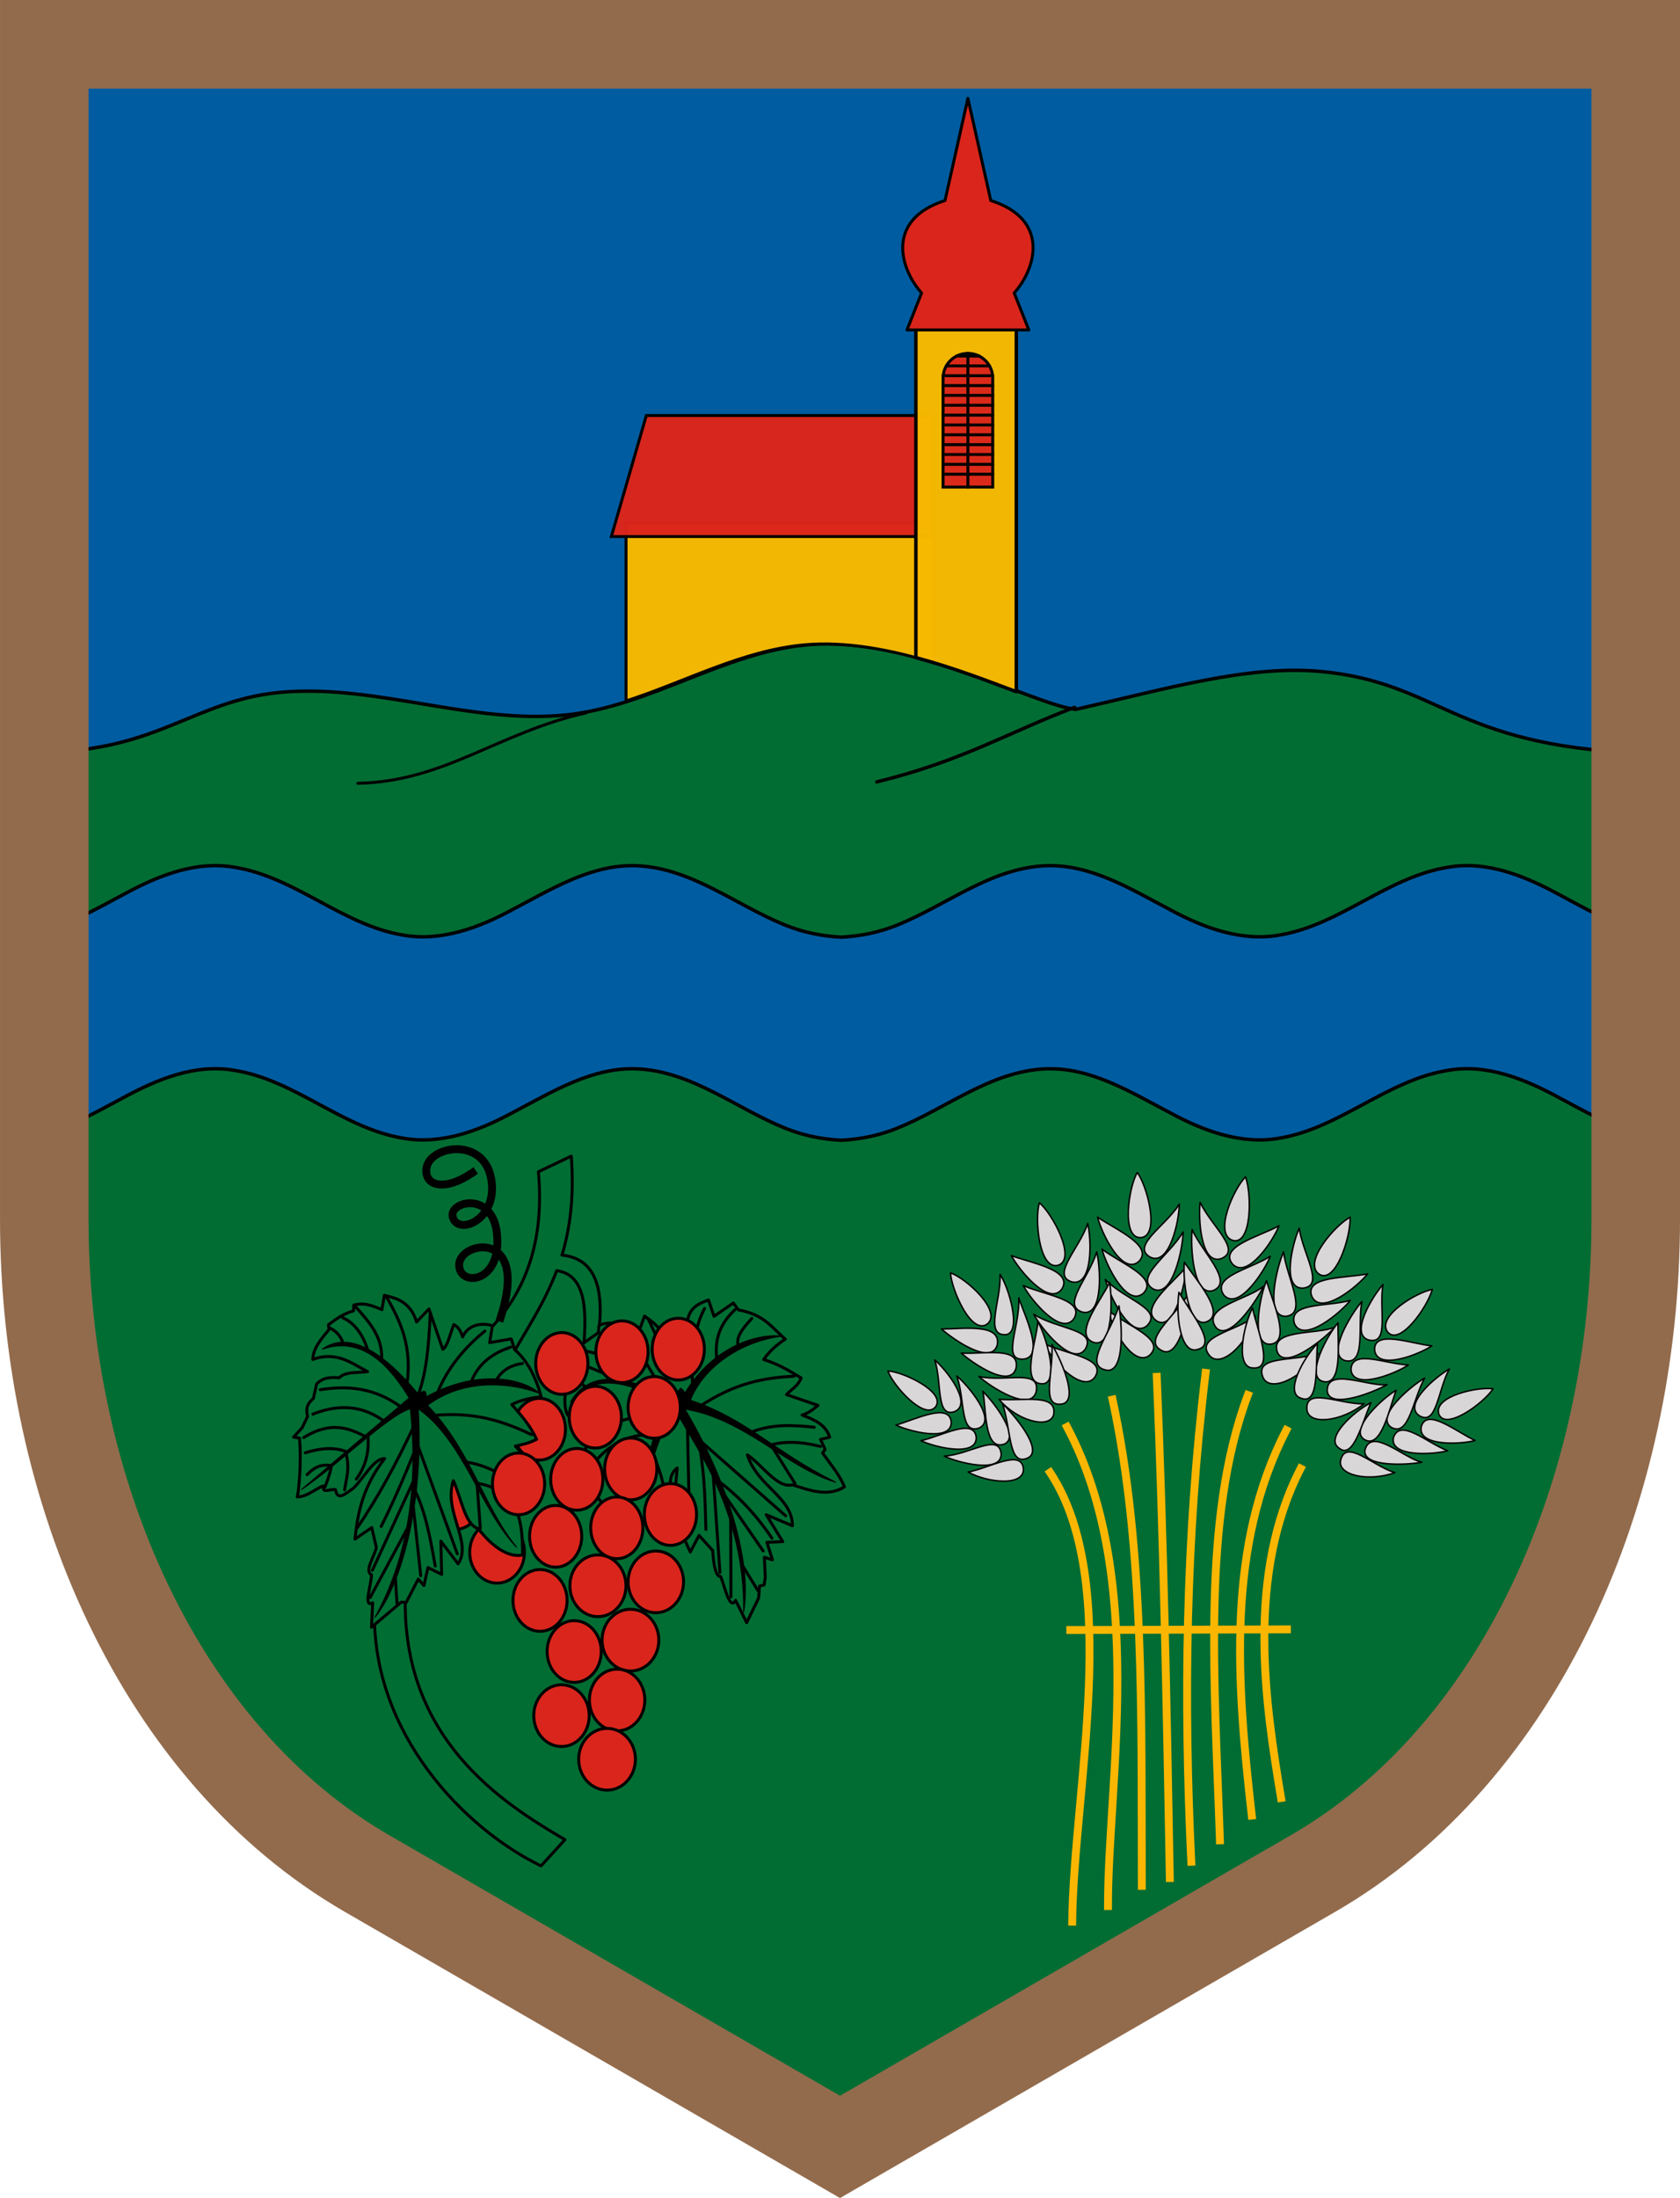 <?xml version="1.0" encoding="UTF-8" standalone="no"?>
<svg
   xmlns:dc="http://purl.org/dc/elements/1.1/"
   xmlns:cc="http://creativecommons.org/ns#"
   xmlns:rdf="http://www.w3.org/1999/02/22-rdf-syntax-ns#"
   xmlns:svg="http://www.w3.org/2000/svg"
   xmlns="http://www.w3.org/2000/svg"
   xmlns:sodipodi="http://sodipodi.sourceforge.net/DTD/sodipodi-0.dtd"
   xmlns:inkscape="http://www.inkscape.org/namespaces/inkscape"
   width="170.804mm"
   height="223.348mm"
   viewBox="0 0 170.804 223.348"
   version="1.1"
   id="svg8"
   inkscape:version="1.0.1 (3bc2e813f5, 2020-09-07)"
   sodipodi:docname="HUN Kölesd COA.svg">
  <defs
     id="defs2" />
  <sodipodi:namedview
     id="base"
     pagecolor="#ffffff"
     bordercolor="#666666"
     borderopacity="1.0"
     inkscape:pageopacity="0.0"
     inkscape:pageshadow="2"
     inkscape:zoom="0.5"
     inkscape:cx="733.95105"
     inkscape:cy="609.38846"
     inkscape:document-units="mm"
     inkscape:current-layer="layer1"
     inkscape:document-rotation="0"
     showgrid="false"
     showborder="false"
     inkscape:window-width="1920"
     inkscape:window-height="1057"
     inkscape:window-x="-8"
     inkscape:window-y="-8"
     inkscape:window-maximized="1"
     showguides="true"
     inkscape:guide-bbox="true"
     inkscape:snap-bbox="true"
     inkscape:bbox-paths="true"
     inkscape:bbox-nodes="true"
     inkscape:snap-bbox-edge-midpoints="true"
     inkscape:snap-bbox-midpoints="true"
     inkscape:object-paths="true"
     inkscape:snap-intersection-paths="true"
     inkscape:snap-smooth-nodes="true"
     inkscape:snap-midpoints="true"
     inkscape:snap-object-midpoints="true"
     inkscape:snap-center="true"
     inkscape:snap-global="false"
     fit-margin-top="0"
     fit-margin-left="0"
     fit-margin-right="0"
     fit-margin-bottom="0" />
  <g
     inkscape:groupmode="layer"
     id="layer2"
     inkscape:label="RASZTER"
     transform="translate(735.994,-262.39)" />
  <g
     inkscape:label="Réteg 1"
     inkscape:groupmode="layer"
     id="layer1"
     transform="translate(735.994,-262.39)">
    <path
       style="fill:#000000;fill-opacity:0.98;stroke:#000000;stroke-width:0.756;stroke-miterlimit:4;stroke-dasharray:none;stroke-opacity:0.98"
       d=""
       id="path1003"
       transform="matrix(0.265,0,0,0.265,-236.974,187.066)" />
    <g
       id="g2252">
      <path
         style="font-variation-settings:normal;opacity:1;vector-effect:none;fill:#026d33;fill-opacity:1;stroke:#000000;stroke-width:0.35;stroke-linecap:round;stroke-linejoin:round;stroke-miterlimit:4;stroke-dasharray:none;stroke-dashoffset:0;stroke-opacity:1;stop-color:#000000;stop-opacity:1"
         d="m -698.685,452.76 c -20.946,-12.099 -32.808,-38.693 -32.808,-66.543 V 266.89 h 161.804 v 119.327 c 0,27.85 -11.863,54.443 -32.808,66.543 l -48.094,27.781 z"
         id="path2817"
         sodipodi:nodetypes="ssccsscs"
         inkscape:transform-center-x="40.450935"
         inkscape:transform-center-y="136.20056" />
      <path
         id="path2828"
         style="font-variation-settings:normal;opacity:1;vector-effect:none;fill:#005ca1;fill-opacity:1;stroke:#000000;stroke-width:1.323;stroke-linecap:round;stroke-linejoin:round;stroke-miterlimit:4;stroke-dasharray:none;stroke-dashoffset:0;stroke-opacity:1;stop-color:#000000;stop-opacity:1"
         inkscape:transform-center-x="42.382052"
         inkscape:transform-center-y="19.457272"
         d="m -68.127,566.547 c -12.182,0.265 -23.972,5.434 -34.592,11.23 -9.738,5.187 -19.655,10.841 -30.281,13.908 v 77.879 c 10.626,-3.067 20.544,-8.721 30.281,-13.908 13.071,-7.135 27.913,-13.319 43.078,-10.578 23.168,3.769 41.048,21.953 64.158,25.92 14.835,2.728 29.523,-2.762 42.391,-9.764 14.969,-7.79 30.371,-17.549 47.879,-16.762 21.061,1.013 37.907,15.236 56.824,22.809 6.805,2.728 13.838,4.18 21.348,4.568 7.51,-0.388 14.543,-1.841 21.348,-4.568 18.917,-7.572 35.765,-21.795 56.826,-22.809 17.508,-0.787 32.907,8.972 47.877,16.762 12.867,7.002 27.555,12.492 42.391,9.764 23.11,-3.967 40.993,-22.151 64.16,-25.92 15.165,-2.741 30.005,3.444 43.076,10.578 9.623,5.126 19.42,10.716 29.904,13.807 v -77.879 c -10.485,-3.091 -20.281,-8.681 -29.904,-13.807 -13.071,-7.135 -27.911,-13.319 -43.076,-10.578 -23.168,3.769 -41.05,21.951 -64.16,25.918 -14.835,2.728 -29.523,-2.76 -42.391,-9.762 -14.969,-7.79 -30.369,-17.549 -47.877,-16.762 -21.061,1.013 -37.909,15.234 -56.826,22.807 -6.805,2.728 -13.838,4.18 -21.348,4.568 -7.51,-0.388 -14.543,-1.841 -21.348,-4.568 -18.917,-7.572 -35.763,-21.794 -56.824,-22.807 -17.508,-0.787 -32.909,8.972 -47.879,16.762 -12.867,7.002 -27.555,12.49 -42.391,9.762 -23.11,-3.967 -40.991,-22.149 -64.158,-25.918 -2.844,-0.514 -5.675,-0.713 -8.486,-0.652 z"
         transform="matrix(0.265,0,0,0.265,-696.304,200.215)" />
      <path
         id="path2830"
         style="font-variation-settings:normal;opacity:1;vector-effect:none;fill:#005ca1;fill-opacity:1;stroke:#000000;stroke-width:1.323;stroke-linecap:round;stroke-linejoin:round;stroke-miterlimit:4;stroke-dasharray:none;stroke-dashoffset:0;stroke-opacity:1;stop-color:#000000;stop-opacity:1"
         d="m -133,252 v 271.016 c 44.779,-0.461 58.368,-20.655 92.932,-23.092 35.859,-2.529 71.715,12.452 107.48,8.84 31.875,-3.219 60.375,-23.938 92.277,-26.871 40.17,-3.693 86.432,22.767 103.236,24.75 34.923,-7.92 66.312,-17.128 94.018,-14.549 45.333,4.22 51.102,28.341 121.598,31.232 V 252 Z"
         transform="matrix(0.265,0,0,0.265,-696.304,200.215)" />
      <path
         style="font-variation-settings:normal;opacity:1;vector-effect:none;fill:none;fill-opacity:1;stroke:#000000;stroke-width:0.35;stroke-linecap:round;stroke-linejoin:round;stroke-miterlimit:4;stroke-dasharray:none;stroke-dashoffset:0;stroke-opacity:1;stop-color:#000000;stop-opacity:1"
         d="m -646.85,341.841 c 8.709,-2.128 13.413,-5.056 20.112,-7.577"
         id="path2832"
         sodipodi:nodetypes="cc" />
      <path
         style="font-variation-settings:normal;opacity:1;vector-effect:none;fill:#000000;fill-opacity:0;stroke:#926b4c;stroke-width:9;stroke-linecap:round;stroke-linejoin:miter;stroke-miterlimit:4;stroke-dasharray:none;stroke-dashoffset:0;stroke-opacity:1;stop-color:#000000;stop-opacity:1"
         d="m -698.685,452.76 c -20.946,-12.099 -32.808,-38.693 -32.808,-66.543 V 266.89 h 161.804 v 119.327 c 0,27.85 -11.863,54.443 -32.808,66.543 l -48.094,27.781 z"
         id="path2842"
         sodipodi:nodetypes="ssccsscs"
         inkscape:transform-center-x="40.450935"
         inkscape:transform-center-y="136.20056" />
      <path
         style="font-variation-settings:normal;opacity:1;vector-effect:none;fill:none;fill-opacity:1;stroke:#000000;stroke-width:0.3;stroke-linecap:round;stroke-linejoin:round;stroke-miterlimit:4;stroke-dasharray:none;stroke-dashoffset:0;stroke-opacity:1;stop-color:#000000;stop-opacity:1"
         d="m -699.609,341.982 c 8.778,-0.164 14.25,-5.145 23.199,-7.156"
         id="path2959"
         sodipodi:nodetypes="cc" />
      <g
         id="g3435"
         transform="translate(174.625)">
        <path
           id="rect3351"
           style="font-variation-settings:normal;opacity:0.98;vector-effect:none;fill:#f6b801;fill-opacity:1;fill-rule:evenodd;stroke:#000000;stroke-width:1.134;stroke-linecap:round;stroke-linejoin:miter;stroke-miterlimit:4;stroke-dasharray:none;stroke-dashoffset:0;stroke-opacity:1;stop-color:#000000"
           d="m -568.549,435.225 v 68.172 c 22.72,-7.344 44.542,-19.325 68.238,-21.504 16.408,-1.508 33.831,2.015 49.85,6.846 v -53.514 z"
           transform="matrix(0.265,0,0,0.265,-696.304,200.215)" />
        <path
           id="path3353"
           style="font-variation-settings:normal;opacity:0.98;vector-effect:none;fill:#da251c;fill-opacity:1;fill-rule:evenodd;stroke:#000000;stroke-width:0.3;stroke-linecap:round;stroke-linejoin:miter;stroke-miterlimit:4;stroke-dasharray:none;stroke-dashoffset:0;stroke-opacity:1;stop-color:#000000"
           d="m -844.908,304.611 h 29.139 v 12.301 h -32.694 z"
           sodipodi:nodetypes="ccccc" />
        <path
           id="path3349"
           style="font-variation-settings:normal;opacity:1;vector-effect:none;fill:#f6b801;fill-opacity:0.98;stroke:#000000;stroke-width:1.323;stroke-linecap:round;stroke-linejoin:round;stroke-miterlimit:4;stroke-dasharray:none;stroke-dashoffset:0;stroke-opacity:1;stop-color:#000000;stop-opacity:1"
           d="m -457.355,357.797 v 128.98 c 14.249,3.817 27.497,8.937 38.537,13.08 V 357.797 Z"
           transform="matrix(0.265,0,0,0.265,-696.304,200.215)" />
        <path
           id="path3357"
           style="font-variation-settings:normal;opacity:0.98;vector-effect:none;fill:#da251c;fill-opacity:0.98;fill-rule:evenodd;stroke:#000000;stroke-width:0.3;stroke-linecap:round;stroke-linejoin:miter;stroke-miterlimit:4;stroke-dasharray:none;stroke-dashoffset:0;stroke-opacity:1;stop-color:#000000"
           d="m -814.74,311.884 v -11.062 c 0,-1.399 1.126,-2.526 2.526,-2.526 1.399,0 2.526,1.126 2.526,2.526 v 11.062 z"
           sodipodi:nodetypes="cssscc" />
        <path
           style="font-variation-settings:normal;vector-effect:none;fill:none;fill-opacity:1;stroke:#000000;stroke-width:0.3;stroke-linecap:round;stroke-linejoin:round;stroke-miterlimit:4;stroke-dasharray:none;stroke-dashoffset:0;stroke-opacity:1;stop-color:#000000"
           d="m -812.214,298.297 v 13.587"
           id="path3359" />
        <path
           style="font-variation-settings:normal;vector-effect:none;fill:none;fill-opacity:1;stroke:#000000;stroke-width:0.3;stroke-linecap:round;stroke-linejoin:round;stroke-miterlimit:4;stroke-dasharray:none;stroke-dashoffset:0;stroke-opacity:1;stop-color:#000000"
           d="m -814.74,310.574 h 5.051"
           id="path3361" />
        <path
           style="font-variation-settings:normal;vector-effect:none;fill:none;fill-opacity:1;stroke:#000000;stroke-width:0.3;stroke-linecap:round;stroke-linejoin:round;stroke-miterlimit:4;stroke-dasharray:none;stroke-dashoffset:0;stroke-opacity:1;stop-color:#000000"
           d="m -813.372,298.567 h 2.315"
           id="path3363"
           sodipodi:nodetypes="cc" />
        <path
           style="font-variation-settings:normal;vector-effect:none;fill:none;fill-opacity:1;stroke:#000000;stroke-width:0.3;stroke-linecap:round;stroke-linejoin:round;stroke-miterlimit:4;stroke-dasharray:none;stroke-dashoffset:0;stroke-opacity:1;stop-color:#000000"
           d="m -814.407,299.568 h 4.385"
           id="path3365"
           sodipodi:nodetypes="cc" />
        <path
           style="font-variation-settings:normal;vector-effect:none;fill:none;fill-opacity:1;stroke:#000000;stroke-width:0.3;stroke-linecap:round;stroke-linejoin:round;stroke-miterlimit:4;stroke-dasharray:none;stroke-dashoffset:0;stroke-opacity:1;stop-color:#000000"
           d="m -814.74,300.568 h 5.051"
           id="path3367"
           sodipodi:nodetypes="cc" />
        <path
           style="font-variation-settings:normal;vector-effect:none;fill:none;fill-opacity:1;stroke:#000000;stroke-width:0.3;stroke-linecap:round;stroke-linejoin:round;stroke-miterlimit:4;stroke-dasharray:none;stroke-dashoffset:0;stroke-opacity:1;stop-color:#000000"
           d="m -814.74,301.569 h 5.051"
           id="path3369"
           sodipodi:nodetypes="cc" />
        <path
           style="font-variation-settings:normal;vector-effect:none;fill:none;fill-opacity:1;stroke:#000000;stroke-width:0.3;stroke-linecap:round;stroke-linejoin:round;stroke-miterlimit:4;stroke-dasharray:none;stroke-dashoffset:0;stroke-opacity:1;stop-color:#000000"
           d="m -814.74,302.569 h 5.051"
           id="path3371"
           sodipodi:nodetypes="cc" />
        <path
           style="font-variation-settings:normal;vector-effect:none;fill:none;fill-opacity:1;stroke:#000000;stroke-width:0.3;stroke-linecap:round;stroke-linejoin:round;stroke-miterlimit:4;stroke-dasharray:none;stroke-dashoffset:0;stroke-opacity:1;stop-color:#000000"
           d="m -814.74,303.57 h 5.051"
           id="path3373"
           sodipodi:nodetypes="cc" />
        <path
           style="font-variation-settings:normal;vector-effect:none;fill:none;fill-opacity:1;stroke:#000000;stroke-width:0.3;stroke-linecap:round;stroke-linejoin:round;stroke-miterlimit:4;stroke-dasharray:none;stroke-dashoffset:0;stroke-opacity:1;stop-color:#000000"
           d="m -814.74,304.571 h 5.051"
           id="path3375"
           sodipodi:nodetypes="cc" />
        <path
           style="font-variation-settings:normal;vector-effect:none;fill:none;fill-opacity:1;stroke:#000000;stroke-width:0.3;stroke-linecap:round;stroke-linejoin:round;stroke-miterlimit:4;stroke-dasharray:none;stroke-dashoffset:0;stroke-opacity:1;stop-color:#000000"
           d="m -814.74,305.571 h 5.051"
           id="path3377"
           sodipodi:nodetypes="cc" />
        <path
           style="font-variation-settings:normal;vector-effect:none;fill:none;fill-opacity:1;stroke:#000000;stroke-width:0.3;stroke-linecap:round;stroke-linejoin:round;stroke-miterlimit:4;stroke-dasharray:none;stroke-dashoffset:0;stroke-opacity:1;stop-color:#000000"
           d="m -814.74,306.572 h 5.051"
           id="path3379"
           sodipodi:nodetypes="cc" />
        <path
           style="font-variation-settings:normal;vector-effect:none;fill:none;fill-opacity:1;stroke:#000000;stroke-width:0.3;stroke-linecap:round;stroke-linejoin:round;stroke-miterlimit:4;stroke-dasharray:none;stroke-dashoffset:0;stroke-opacity:1;stop-color:#000000"
           d="m -814.74,307.572 h 5.051"
           id="path3381"
           sodipodi:nodetypes="cc" />
        <path
           style="font-variation-settings:normal;vector-effect:none;fill:none;fill-opacity:1;stroke:#000000;stroke-width:0.3;stroke-linecap:round;stroke-linejoin:round;stroke-miterlimit:4;stroke-dasharray:none;stroke-dashoffset:0;stroke-opacity:1;stop-color:#000000"
           d="m -814.74,308.573 h 5.051"
           id="path3383"
           sodipodi:nodetypes="cc" />
        <path
           style="font-variation-settings:normal;vector-effect:none;fill:none;fill-opacity:1;stroke:#000000;stroke-width:0.3;stroke-linecap:round;stroke-linejoin:round;stroke-miterlimit:4;stroke-dasharray:none;stroke-dashoffset:0;stroke-opacity:1;stop-color:#000000"
           d="m -814.74,309.574 h 5.051"
           id="path3385"
           sodipodi:nodetypes="cc" />
        <path
           style="font-variation-settings:normal;vector-effect:none;fill:#da251c;fill-opacity:1;stroke:#000000;stroke-width:0.3;stroke-linecap:round;stroke-linejoin:round;stroke-miterlimit:4;stroke-dasharray:none;stroke-dashoffset:0;stroke-opacity:1;stop-color:#000000"
           d="m -818.409,295.919 1.488,-3.761 c -2.176,-2.412 -3.717,-7.442 2.381,-9.393 l 2.326,-10.385 2.326,10.385 c 6.098,1.951 4.557,6.98 2.381,9.393 l 1.488,3.761 z"
           id="path3387"
           sodipodi:nodetypes="cccccccc"
           inkscape:transform-center-x="3.3135973"
           inkscape:transform-center-y="-12.666928" />
      </g>
      <ellipse
         style="font-variation-settings:normal;vector-effect:none;fill:#da251c;fill-opacity:1;fill-rule:evenodd;stroke:#000000;stroke-width:0.3;stroke-linecap:butt;stroke-linejoin:miter;stroke-miterlimit:4;stroke-dasharray:none;stroke-dashoffset:0;stroke-opacity:1;stop-color:#000000"
         id="ellipse1227"
         cx="-689.689"
         cy="414.66"
         rx="2.653"
         ry="3.137" />
      <ellipse
         style="font-variation-settings:normal;vector-effect:none;fill:#da251c;fill-opacity:1;fill-rule:evenodd;stroke:#000000;stroke-width:0.3;stroke-linecap:butt;stroke-linejoin:miter;stroke-miterlimit:4;stroke-dasharray:none;stroke-dashoffset:0;stroke-opacity:1;stop-color:#000000"
         id="ellipse1231"
         cx="-685.456"
         cy="420.117"
         rx="2.785"
         ry="3.137" />
      <path
         id="path3437"
         style="font-variation-settings:normal;vector-effect:none;fill:#006d33;fill-opacity:1;stroke:#000000;stroke-width:0.3;stroke-linecap:round;stroke-linejoin:round;stroke-miterlimit:4;stroke-dasharray:none;stroke-dashoffset:0;stroke-opacity:1;stop-color:#000000"
         d="m -677.915,379.867 -3.34,1.587 c 0.703,7.914 -1.794,13.2 -6.019,17.066 l 3.208,1.819 c 1.616,-2.873 3.418,-5.519 4.672,-8.834 3.437,0.452 2.92,5.268 2.704,8.404 l 1.356,-0.695 c 0.927,-5.341 0.193,-8.907 -3.522,-9.29 0.823,-2.733 1.251,-5.947 0.943,-10.057 z" />
      <path
         style="font-variation-settings:normal;vector-effect:none;fill:#006d33;fill-opacity:1;stroke:#000000;stroke-width:0.3;stroke-linecap:round;stroke-linejoin:round;stroke-miterlimit:4;stroke-dasharray:none;stroke-dashoffset:0;stroke-opacity:1;stop-color:#000000"
         d="m -697.919,425.844 3.134,-1.31 c -0.376,14.552 9.855,21.062 16.23,24.789 l -2.432,2.666 c -7.671,-3.704 -17.293,-13.424 -16.932,-26.146 z"
         id="path3442"
         sodipodi:nodetypes="ccccc" />
      <ellipse
         style="font-variation-settings:normal;vector-effect:none;fill:#da251c;fill-opacity:1;fill-rule:evenodd;stroke:#000000;stroke-width:0.3;stroke-linecap:butt;stroke-linejoin:miter;stroke-miterlimit:4;stroke-dasharray:none;stroke-dashoffset:0;stroke-opacity:1;stop-color:#000000"
         id="ellipse1221"
         cx="-679.503"
         cy="418.497"
         rx="2.653"
         ry="3.137" />
      <path
         style="font-variation-settings:normal;vector-effect:none;fill:#006d33;fill-opacity:1;stroke:#000000;stroke-width:0.3;stroke-linecap:round;stroke-linejoin:round;stroke-miterlimit:4;stroke-dasharray:none;stroke-dashoffset:0;stroke-opacity:1;stop-color:#000000"
         d="m -677.783,406.434 c -0.853,0.124 -0.935,-1.976 -0.585,-3.204 l 1.216,-4.022 1.995,-1.398 0.063,-0.73 c 1.541,-0.78 3.344,0.465 3.859,1.146 l 0.772,-2.105 c 0.692,0.486 1.372,0.989 1.847,1.777 l 2.502,-0.795 c -0.034,-1.861 1.272,-2.285 2.152,-2.619 l 0.561,1.66 1.964,-1.356 0.514,0.702 c 2.637,0.466 3.442,1.849 4.771,2.97 -0.783,0.525 -1.546,1.12 -2.198,2.081 1.5,0.452 2.656,1.161 3.812,1.871 -0.351,0.857 -0.989,1.14 -1.497,1.684 l 3.204,1.099 c -0.45,0.365 -0.866,0.745 -1.614,0.982 1.198,0.456 2.384,0.927 2.806,2.245 l -0.935,0.234 0.468,1.006 -0.257,0.374 c 0.799,1.131 1.747,2.225 2.222,3.438 -1.674,1.038 -3.482,0.38 -5.285,-0.21 -1.528,0.404 -3.056,-2.02 -4.584,-3.04 1.028,3.233 4.573,4.267 4.584,7.203 l -2.666,-1.123 1.684,2.736 -1.614,0.07 0.561,1.777 -0.819,-0.257 0.093,2.035 -0.117,0.772 -0.468,0.117 -0.093,1.216 -1.216,2.502 -1.123,-2.268 c -0.602,1.084 -1.083,-1.339 -1.52,-2.432 -0.269,0.044 -0.669,-0.305 -0.819,-2.643 l -1.38,-1.52 -0.889,1.684 -1.146,-2.502 -0.374,-3.976 0.187,-2.058 c -0.37,0.34 -0.76,0.627 -0.702,2.081 l -2.128,3.11 -1.614,0.234 -2.993,-1.543 -1.637,-2.315 -0.444,-2.97 0.514,-1.45"
         id="path3444"
         sodipodi:nodetypes="cccccccccccccccccccccccccccccccccccccccccccccccccccc" />
      <path
         style="font-variation-settings:normal;vector-effect:none;fill:none;fill-opacity:1;stroke:#000000;stroke-width:0.3;stroke-linecap:round;stroke-linejoin:round;stroke-miterlimit:4;stroke-dasharray:none;stroke-dashoffset:0;stroke-opacity:1;stop-color:#000000"
         d="m -664.356,395.345 c -1.011,1.822 -1.359,4.562 -1.224,7.971"
         id="path871"
         sodipodi:nodetypes="cc" />
      <path
         style="font-variation-settings:normal;vector-effect:none;fill:none;fill-opacity:1;stroke:#000000;stroke-width:0.3;stroke-linecap:round;stroke-linejoin:round;stroke-miterlimit:4;stroke-dasharray:none;stroke-dashoffset:0;stroke-opacity:1;stop-color:#000000"
         d="m -661.28,395.478 c -1.892,1.795 -2.02,3.517 -1.819,5.226"
         id="path873"
         sodipodi:nodetypes="cc" />
      <path
         style="font-variation-settings:normal;vector-effect:none;fill:none;fill-opacity:1;stroke:#000000;stroke-width:0.3;stroke-linecap:round;stroke-linejoin:round;stroke-miterlimit:4;stroke-dasharray:none;stroke-dashoffset:0;stroke-opacity:1;stop-color:#000000"
         d="m -659.56,396.371 c -0.993,1.052 -1.728,2.055 -1.323,2.844"
         id="path875"
         sodipodi:nodetypes="cc" />
      <path
         style="font-variation-settings:normal;vector-effect:none;fill:none;fill-opacity:1;stroke:#000000;stroke-width:0.3;stroke-linecap:round;stroke-linejoin:round;stroke-miterlimit:4;stroke-dasharray:none;stroke-dashoffset:0;stroke-opacity:1;stop-color:#000000"
         d="m -664.951,405.367 c 3.719,-2.515 6.754,-2.976 9.69,-3.142"
         id="path877"
         sodipodi:nodetypes="cc" />
      <path
         style="font-variation-settings:normal;vector-effect:none;fill:none;fill-opacity:1;stroke:#000000;stroke-width:0.3;stroke-linecap:round;stroke-linejoin:round;stroke-miterlimit:4;stroke-dasharray:none;stroke-dashoffset:0;stroke-opacity:1;stop-color:#000000"
         d="m -659.692,407.946 c 2.216,-0.9 4.352,-0.755 6.482,-0.529"
         id="path879"
         sodipodi:nodetypes="cc" />
      <path
         style="font-variation-settings:normal;vector-effect:none;fill:none;fill-opacity:1;stroke:#000000;stroke-width:0.3;stroke-linecap:round;stroke-linejoin:round;stroke-miterlimit:4;stroke-dasharray:none;stroke-dashoffset:0;stroke-opacity:1;stop-color:#000000"
         d="m -657.807,409.269 c 1.512,-0.472 3.273,-0.398 5.226,0.099"
         id="path881"
         sodipodi:nodetypes="cc" />
      <path
         style="font-variation-settings:normal;vector-effect:none;fill:none;fill-opacity:1;stroke:#000000;stroke-width:0.3;stroke-linecap:round;stroke-linejoin:round;stroke-miterlimit:4;stroke-dasharray:none;stroke-dashoffset:0;stroke-opacity:1;stop-color:#000000"
         d="m -657.476,409.434 2.315,3.704"
         id="path883" />
      <path
         style="font-variation-settings:normal;vector-effect:none;fill:none;fill-opacity:1;stroke:#000000;stroke-width:0.3;stroke-linecap:round;stroke-linejoin:round;stroke-miterlimit:4;stroke-dasharray:none;stroke-dashoffset:0;stroke-opacity:1;stop-color:#000000"
         d="m -665.05,408.575 8.93,7.838"
         id="path885" />
      <path
         style="font-variation-settings:normal;vector-effect:none;fill:none;fill-opacity:1;stroke:#000000;stroke-width:0.3;stroke-linecap:round;stroke-linejoin:round;stroke-miterlimit:4;stroke-dasharray:none;stroke-dashoffset:0;stroke-opacity:1;stop-color:#000000"
         d="m -663,412.841 c 1.91,1.43 3.756,3.279 5.49,5.854"
         id="path887"
         sodipodi:nodetypes="cc" />
      <path
         style="font-variation-settings:normal;vector-effect:none;fill:none;fill-opacity:1;stroke:#000000;stroke-width:0.3;stroke-linecap:round;stroke-linejoin:round;stroke-miterlimit:4;stroke-dasharray:none;stroke-dashoffset:0;stroke-opacity:1;stop-color:#000000"
         d="m -662.503,414.065 4.101,5.92"
         id="path889" />
      <path
         style="font-variation-settings:normal;vector-effect:none;fill:none;fill-opacity:1;stroke:#000000;stroke-width:0.3;stroke-linecap:round;stroke-linejoin:round;stroke-miterlimit:4;stroke-dasharray:none;stroke-dashoffset:0;stroke-opacity:1;stop-color:#000000"
         d="m -669.713,409.864 c 0.637,1.527 1.145,2.946 1.257,4.035"
         id="path891"
         sodipodi:nodetypes="cc" />
      <path
         style="font-variation-settings:normal;vector-effect:none;fill:none;fill-opacity:1;stroke:#000000;stroke-width:0.3;stroke-linecap:round;stroke-linejoin:round;stroke-miterlimit:4;stroke-dasharray:none;stroke-dashoffset:0;stroke-opacity:1;stop-color:#000000"
         d="m -666.108,407.02 0.165,7.64"
         id="path893" />
      <path
         style="font-variation-settings:normal;vector-effect:none;fill:none;fill-opacity:1;stroke:#000000;stroke-width:0.3;stroke-linecap:round;stroke-linejoin:round;stroke-miterlimit:4;stroke-dasharray:none;stroke-dashoffset:0;stroke-opacity:1;stop-color:#000000"
         d="m -664.819,409.567 c 0.502,3.23 0.517,5.682 0.595,8.235"
         id="path895"
         sodipodi:nodetypes="cc" />
      <path
         style="font-variation-settings:normal;vector-effect:none;fill:none;fill-opacity:1;stroke:#000000;stroke-width:0.3;stroke-linecap:round;stroke-linejoin:round;stroke-miterlimit:4;stroke-dasharray:none;stroke-dashoffset:0;stroke-opacity:1;stop-color:#000000"
         d="m -663.529,411.617 0.728,10.55"
         id="path897" />
      <path
         style="font-variation-settings:normal;vector-effect:none;fill:none;fill-opacity:1;stroke:#000000;stroke-width:0.3;stroke-linecap:round;stroke-linejoin:round;stroke-miterlimit:4;stroke-dasharray:none;stroke-dashoffset:0;stroke-opacity:1;stop-color:#000000"
         d="m -661.71,416.181 0.033,8.467"
         id="path899" />
      <path
         style="font-variation-settings:normal;vector-effect:none;fill:none;fill-opacity:1;stroke:#000000;stroke-width:0.3;stroke-linecap:round;stroke-linejoin:round;stroke-miterlimit:4;stroke-dasharray:none;stroke-dashoffset:0;stroke-opacity:1;stop-color:#000000"
         d="m -660.585,421.341 1.654,2.679"
         id="path901" />
      <path
         style="font-variation-settings:normal;vector-effect:none;fill:none;fill-opacity:1;stroke:#000000;stroke-width:0.3;stroke-linecap:round;stroke-linejoin:round;stroke-miterlimit:4;stroke-dasharray:none;stroke-dashoffset:0;stroke-opacity:1;stop-color:#000000"
         d="m -675.633,411.121 c 1.387,-1.874 3.629,-3.017 5.589,-2.91"
         id="path903"
         sodipodi:nodetypes="cc" />
      <path
         style="font-variation-settings:normal;vector-effect:none;fill:none;fill-opacity:1;stroke:#000000;stroke-width:0.3;stroke-linecap:round;stroke-linejoin:round;stroke-miterlimit:4;stroke-dasharray:none;stroke-dashoffset:0;stroke-opacity:1;stop-color:#000000"
         d="m -671.466,406.392 -1.918,0.496"
         id="path905" />
      <path
         style="font-variation-settings:normal;vector-effect:none;fill:none;fill-opacity:1;stroke:#000000;stroke-width:0.3;stroke-linecap:round;stroke-linejoin:round;stroke-miterlimit:4;stroke-dasharray:none;stroke-dashoffset:0;stroke-opacity:1;stop-color:#000000"
         d="m -675.898,403.845 -1.621,-1.455"
         id="path907" />
      <path
         style="font-variation-settings:normal;vector-effect:none;fill:none;fill-opacity:1;stroke:#000000;stroke-width:0.3;stroke-linecap:round;stroke-linejoin:round;stroke-miterlimit:4;stroke-dasharray:none;stroke-dashoffset:0;stroke-opacity:1;stop-color:#000000"
         d="m -676.791,401.034 3.373,1.389"
         id="path909" />
      <path
         style="font-variation-settings:normal;vector-effect:none;fill:none;fill-opacity:1;stroke:#000000;stroke-width:0.3;stroke-linecap:round;stroke-linejoin:round;stroke-miterlimit:4;stroke-dasharray:none;stroke-dashoffset:0;stroke-opacity:1;stop-color:#000000"
         d="m -676.791,399.579 2.15,0.529"
         id="path911" />
      <path
         style="font-variation-settings:normal;vector-effect:none;fill:none;fill-opacity:1;stroke:#000000;stroke-width:0.3;stroke-linecap:round;stroke-linejoin:round;stroke-miterlimit:4;stroke-dasharray:none;stroke-dashoffset:0;stroke-opacity:1;stop-color:#000000"
         d="m -670.772,400.108 1.819,3.01"
         id="path913" />
      <path
         style="font-variation-settings:normal;vector-effect:none;fill:none;fill-opacity:1;stroke:#000000;stroke-width:0.3;stroke-linecap:round;stroke-linejoin:round;stroke-miterlimit:4;stroke-dasharray:none;stroke-dashoffset:0;stroke-opacity:1;stop-color:#000000"
         d="m -670.077,396.437 1.158,2.48"
         id="path915" />
      <path
         style="font-variation-settings:normal;vector-effect:none;fill:#000000;fill-opacity:1;stroke:#000000;stroke-width:0.1;stroke-linecap:round;stroke-linejoin:round;stroke-miterlimit:4;stroke-dasharray:none;stroke-dashoffset:0;stroke-opacity:1;stop-color:#000000"
         d="m -677.982,404.837 c 1.871,-3.196 5.304,-2.356 7.276,-1.621 l 3.44,0.86 0.463,-0.628 0.298,0.232 0.132,0.298 c 3.097,-5.158 7.885,-6.093 9.922,-5.821 -3.877,0.456 -7.904,2.879 -9.36,6.515 5.718,1.883 8.509,5.228 14.784,8.334 -4.966,-1.487 -9.269,-6.458 -15.346,-7.441 4.193,6.965 6.879,15.399 5.986,20.604 0.128,-10.216 -5.037,-16.973 -6.78,-20.208 l -1.488,1.951 -1.191,3.274 -0.331,-0.397 0.86,-3.142 -1.687,-4.035 c -1.33,-0.506 -4.61,-1.736 -6.978,1.224 z"
         id="path945"
         sodipodi:nodetypes="cccccccccccccccccc" />
      <ellipse
         style="font-variation-settings:normal;vector-effect:none;fill:#da251c;fill-opacity:1;fill-rule:evenodd;stroke:#000000;stroke-width:0.3;stroke-linecap:butt;stroke-linejoin:miter;stroke-miterlimit:4;stroke-dasharray:none;stroke-dashoffset:0;stroke-opacity:1;stop-color:#000000"
         id="ellipse1211"
         cx="-681.157"
         cy="407.616"
         rx="2.653"
         ry="3.137" />
      <path
         style="font-variation-settings:normal;vector-effect:none;fill:#006d33;fill-opacity:1;stroke:#000000;stroke-width:0.3;stroke-linecap:round;stroke-linejoin:round;stroke-miterlimit:4;stroke-dasharray:none;stroke-dashoffset:0;stroke-opacity:1;stop-color:#000000"
         d="m -694.691,425.213 -0.514,-0.023 -3.017,2.549 0.117,-2.479 c -0.988,0.546 -0.145,-1.796 -0.117,-2.853 -0.772,-0.382 0.306,-1.843 0.491,-2.783 l -0.468,-2.011 -1.707,1.169 c 0.228,-2.002 0.539,-4.989 3.017,-8.185 -1.1,-0.021 -2.121,1.993 -3.18,3.017 -0.761,0.501 -1.594,1.384 -1.824,0.14 -0.388,-0.113 -1.54,0.463 -1.123,-0.374 -0.434,-0.072 -1.698,1.148 -2.76,1.11 l 0.094,-0.455 c 0.197,-1.764 0.294,-3.579 0.14,-5.519 l -0.608,-0.093 0.884,-0.971 0.546,-1.141 c -0.266,-1.047 0.174,-1.432 0.595,-1.836 l 0.314,-1.439 c 0.583,-0.659 1.409,-0.729 2.299,-0.645 0.647,-0.668 1.893,-0.472 2.894,-0.628 -1.483,-0.74 -3.079,-2.146 -5.573,-1.24 0.025,-1.131 0.857,-2.083 1.654,-3.043 l -0.066,-0.48 c 0.77,-0.561 1.521,-1.144 2.547,-1.406 l 0.033,-0.595 c 1.199,-0.306 1.999,0.137 2.861,0.463 l 0.248,-1.455 c 0.78,0.229 2.594,0.411 3.274,2.712 l 1.257,-1.323 1.406,4.101 c 0.525,-0.349 0.756,-1.655 1.124,-2.514 0.513,0.257 0.728,0.738 0.893,1.257 0.515,-1.183 1.844,-1.512 3.026,-1.141 l -0.281,1.72 2.199,-0.38 0.331,1.075 c 1.082,0.916 2.108,2.487 2.712,4.812 -0.998,0.095 -1.995,0.288 -2.993,0.777 0.923,1.06 1.863,2.094 2.53,3.539 -0.722,0.379 -1.444,0.529 -2.166,0.695 l 2.315,2.464 c -0.603,0.231 -1.239,0.263 -1.885,0.232 0.501,0.62 1.753,1.667 1.373,3.241 l -0.876,-0.165 -0.083,1.108 -0.595,0.017 c 0.444,1.305 0.485,2.732 0.496,4.167 -1.949,0.366 -3.775,-1.732 -4.531,-2.695 -1.345,-0.389 -1.716,-3.144 -2.514,-4.862 -1.046,3.123 1.976,6.272 0.48,8.45 l -1.753,-2.299 0.083,3.373 -1.389,-0.695 -0.413,1.819 -0.579,-0.645 z"
         id="path1002"
         sodipodi:nodetypes="cccccccccccccccccccccccccccccccccccccccccccccccccccccccccc" />
      <path
         style="font-variation-settings:normal;vector-effect:none;fill:#000000;fill-opacity:1;stroke:#000000;stroke-width:0.1;stroke-linecap:round;stroke-linejoin:round;stroke-miterlimit:4;stroke-dasharray:none;stroke-dashoffset:0;stroke-opacity:1;stop-color:#000000"
         d="m -705.333,413.734 10.947,-9.293 c -1.712,-2.765 -4.493,-6.448 -8.83,-4.961 2.282,-1.643 5.555,-0.512 9.74,4.581 0.959,-0.69 0.707,0.011 0.86,0.248 4.431,-2.467 9.163,-2.26 11.509,-0.331 -2.888,-1.081 -7.642,-1.617 -11.427,1.207 4.462,4.677 5.655,10.222 9.062,14.42 -3.61,-3.686 -5.356,-10.804 -10.005,-14.073 0.597,9.374 -1.653,17.823 -4.382,21.183 3.831,-6.941 4.27,-14.62 3.588,-21.183 -2.259,0.636 -7.41,5.783 -11.063,8.202 z"
         id="path1004"
         sodipodi:nodetypes="cccccccccccc" />
      <path
         style="font-variation-settings:normal;vector-effect:none;fill:none;fill-opacity:1;stroke:#000000;stroke-width:0.3;stroke-linecap:round;stroke-linejoin:round;stroke-miterlimit:4;stroke-dasharray:none;stroke-dashoffset:0;stroke-opacity:1;stop-color:#000000"
         d="m -702.526,397.29 c 1.05,0.515 1.328,1.26 1.427,1.707"
         id="path1006"
         sodipodi:nodetypes="cc" />
      <path
         style="font-variation-settings:normal;vector-effect:none;fill:none;fill-opacity:1;stroke:#000000;stroke-width:0.3;stroke-linecap:round;stroke-linejoin:round;stroke-miterlimit:4;stroke-dasharray:none;stroke-dashoffset:0;stroke-opacity:1;stop-color:#000000"
         d="m -701.123,396.308 c 1.337,0.566 2.153,2.033 2.526,3.297"
         id="path1008"
         sodipodi:nodetypes="cc" />
      <path
         style="font-variation-settings:normal;vector-effect:none;fill:none;fill-opacity:1;stroke:#000000;stroke-width:0.3;stroke-linecap:round;stroke-linejoin:round;stroke-miterlimit:4;stroke-dasharray:none;stroke-dashoffset:0;stroke-opacity:1;stop-color:#000000"
         d="m -699.953,395.045 c 1.379,1.572 2.889,3.066 2.76,5.543"
         id="path1010"
         sodipodi:nodetypes="cc" />
      <path
         style="font-variation-settings:normal;vector-effect:none;fill:none;fill-opacity:1;stroke:#000000;stroke-width:0.3;stroke-linecap:round;stroke-linejoin:round;stroke-miterlimit:4;stroke-dasharray:none;stroke-dashoffset:0;stroke-opacity:1;stop-color:#000000"
         d="m -696.703,394.156 c 1.41,2.482 2.67,5.074 2.058,9.027"
         id="path1012"
         sodipodi:nodetypes="cc" />
      <path
         style="font-variation-settings:normal;vector-effect:none;fill:none;fill-opacity:1;stroke:#000000;stroke-width:0.3;stroke-linecap:round;stroke-linejoin:round;stroke-miterlimit:4;stroke-dasharray:none;stroke-dashoffset:0;stroke-opacity:1;stop-color:#000000"
         d="m -692.259,395.887 c -0.122,3.375 -0.449,6.256 -1.193,8.138"
         id="path1014"
         sodipodi:nodetypes="cc" />
      <path
         style="font-variation-settings:normal;vector-effect:none;fill:none;fill-opacity:1;stroke:#000000;stroke-width:0.3;stroke-linecap:round;stroke-linejoin:round;stroke-miterlimit:4;stroke-dasharray:none;stroke-dashoffset:0;stroke-opacity:1;stop-color:#000000"
         d="m -686.693,397.641 c -1.976,1.599 -3.86,3.736 -4.911,6.501"
         id="path1016"
         sodipodi:nodetypes="cc" />
      <path
         style="font-variation-settings:normal;vector-effect:none;fill:none;fill-opacity:1;stroke:#000000;stroke-width:0.3;stroke-linecap:round;stroke-linejoin:round;stroke-miterlimit:4;stroke-dasharray:none;stroke-dashoffset:0;stroke-opacity:1;stop-color:#000000"
         d="m -684.074,399.278 c -1.527,0.513 -3.273,1.451 -4.069,3.672"
         id="path1018"
         sodipodi:nodetypes="cc" />
      <path
         style="font-variation-settings:normal;vector-effect:none;fill:none;fill-opacity:1;stroke:#000000;stroke-width:0.3;stroke-linecap:round;stroke-linejoin:round;stroke-miterlimit:4;stroke-dasharray:none;stroke-dashoffset:0;stroke-opacity:1;stop-color:#000000"
         d="m -682.881,400.938 c -1.239,0.171 -2.183,0.742 -2.736,1.847"
         id="path1020"
         sodipodi:nodetypes="cc" />
      <path
         style="font-variation-settings:normal;vector-effect:none;fill:none;fill-opacity:1;stroke:#000000;stroke-width:0.3;stroke-linecap:round;stroke-linejoin:round;stroke-miterlimit:4;stroke-dasharray:none;stroke-dashoffset:0;stroke-opacity:1;stop-color:#000000"
         d="m -691.932,406.223 c 4.247,-0.424 7.217,0.641 9.986,1.941"
         id="path1022"
         sodipodi:nodetypes="cc" />
      <path
         style="font-variation-settings:normal;vector-effect:none;fill:none;fill-opacity:1;stroke:#000000;stroke-width:0.3;stroke-linecap:round;stroke-linejoin:round;stroke-miterlimit:4;stroke-dasharray:none;stroke-dashoffset:0;stroke-opacity:1;stop-color:#000000"
         d="m -688.681,410.947 c 2.146,0.264 4.062,1.446 5.963,2.689"
         id="path1024"
         sodipodi:nodetypes="cc" />
      <path
         style="font-variation-settings:normal;vector-effect:none;fill:none;fill-opacity:1;stroke:#000000;stroke-width:0.3;stroke-linecap:round;stroke-linejoin:round;stroke-miterlimit:4;stroke-dasharray:none;stroke-dashoffset:0;stroke-opacity:1;stop-color:#000000"
         d="m -687.442,413.122 c 1.858,0.244 3.073,1.389 4.326,2.479"
         id="path1026"
         sodipodi:nodetypes="cc" />
      <path
         style="font-variation-settings:normal;vector-effect:none;fill:none;fill-opacity:1;stroke:#000000;stroke-width:0.3;stroke-linecap:round;stroke-linejoin:round;stroke-miterlimit:4;stroke-dasharray:none;stroke-dashoffset:0;stroke-opacity:1;stop-color:#000000"
         d="m -687.489,413.216 0.327,4.49"
         id="path1028" />
      <path
         style="font-variation-settings:normal;vector-effect:none;fill:none;fill-opacity:1;stroke:#000000;stroke-width:0.3;stroke-linecap:round;stroke-linejoin:round;stroke-miterlimit:4;stroke-dasharray:none;stroke-dashoffset:0;stroke-opacity:1;stop-color:#000000"
         d="m -693.616,408.983 4.116,11.295"
         id="path1030" />
      <path
         style="font-variation-settings:normal;vector-effect:none;fill:none;fill-opacity:1;stroke:#000000;stroke-width:0.3;stroke-linecap:round;stroke-linejoin:round;stroke-miterlimit:4;stroke-dasharray:none;stroke-dashoffset:0;stroke-opacity:1;stop-color:#000000"
         d="m -693.873,413.707 c 1.106,2.167 1.634,4.971 2.128,7.811"
         id="path1032"
         sodipodi:nodetypes="cc" />
      <path
         style="font-variation-settings:normal;vector-effect:none;fill:none;fill-opacity:1;stroke:#000000;stroke-width:0.3;stroke-linecap:round;stroke-linejoin:round;stroke-miterlimit:4;stroke-dasharray:none;stroke-dashoffset:0;stroke-opacity:1;stop-color:#000000"
         d="m -693.99,415.344 0.772,7.156"
         id="path1034" />
      <path
         style="font-variation-settings:normal;vector-effect:none;fill:none;fill-opacity:1;stroke:#000000;stroke-width:0.3;stroke-linecap:round;stroke-linejoin:round;stroke-miterlimit:4;stroke-dasharray:none;stroke-dashoffset:0;stroke-opacity:1;stop-color:#000000"
         d="m -694.411,417.378 -3.952,7.343"
         id="path1036" />
      <path
         style="font-variation-settings:normal;vector-effect:none;fill:none;fill-opacity:1;stroke:#000000;stroke-width:0.3;stroke-linecap:round;stroke-linejoin:round;stroke-miterlimit:4;stroke-dasharray:none;stroke-dashoffset:0;stroke-opacity:1;stop-color:#000000"
         d="m -695.814,422.547 0.187,2.806"
         id="path1038" />
      <path
         style="font-variation-settings:normal;vector-effect:none;fill:none;fill-opacity:1;stroke:#000000;stroke-width:0.3;stroke-linecap:round;stroke-linejoin:round;stroke-miterlimit:4;stroke-dasharray:none;stroke-dashoffset:0;stroke-opacity:1;stop-color:#000000"
         d="m -693.779,412.491 -4.35,9.448"
         id="path1040" />
      <path
         style="font-variation-settings:normal;vector-effect:none;fill:none;fill-opacity:1;stroke:#000000;stroke-width:0.3;stroke-linecap:round;stroke-linejoin:round;stroke-miterlimit:4;stroke-dasharray:none;stroke-dashoffset:0;stroke-opacity:1;stop-color:#000000"
         d="m -693.733,409.567 c -1.201,3.028 -2.369,5.648 -3.508,7.928"
         id="path1042"
         sodipodi:nodetypes="cc" />
      <path
         style="font-variation-settings:normal;vector-effect:none;fill:none;fill-opacity:1;stroke:#000000;stroke-width:0.3;stroke-linecap:round;stroke-linejoin:round;stroke-miterlimit:4;stroke-dasharray:none;stroke-dashoffset:0;stroke-opacity:1;stop-color:#000000"
         d="m -699.673,417.636 c 2.074,-3.027 3.998,-6.578 5.823,-10.477"
         id="path1044"
         sodipodi:nodetypes="cc" />
      <path
         style="font-variation-settings:normal;vector-effect:none;fill:none;fill-opacity:1;stroke:#000000;stroke-width:0.3;stroke-linecap:round;stroke-linejoin:round;stroke-miterlimit:4;stroke-dasharray:none;stroke-dashoffset:0;stroke-opacity:1;stop-color:#000000"
         d="m -695.159,405.405 c -2.76,-2.04 -5.519,-2.241 -8.279,-1.801"
         id="path1046"
         sodipodi:nodetypes="cc" />
      <path
         style="font-variation-settings:normal;vector-effect:none;fill:none;fill-opacity:1;stroke:#000000;stroke-width:0.3;stroke-linecap:round;stroke-linejoin:round;stroke-miterlimit:4;stroke-dasharray:none;stroke-dashoffset:0;stroke-opacity:1;stop-color:#000000"
         d="m -704.186,406.083 c 3.635,-1.439 5.92,-0.223 7.226,0.702"
         id="path1048"
         sodipodi:nodetypes="cc" />
      <path
         style="font-variation-settings:normal;vector-effect:none;fill:none;fill-opacity:1;stroke:#000000;stroke-width:0.3;stroke-linecap:round;stroke-linejoin:round;stroke-miterlimit:4;stroke-dasharray:none;stroke-dashoffset:0;stroke-opacity:1;stop-color:#000000"
         d="m -705.122,408.468 c 2.848,-1.768 4.721,-0.889 6.267,-0.117"
         id="path1050"
         sodipodi:nodetypes="cc" />
      <path
         style="font-variation-settings:normal;vector-effect:none;fill:none;fill-opacity:1;stroke:#000000;stroke-width:0.3;stroke-linecap:round;stroke-linejoin:round;stroke-miterlimit:4;stroke-dasharray:none;stroke-dashoffset:0;stroke-opacity:1;stop-color:#000000"
         d="m -698.597,408.188 c 0.167,1.713 -0.214,3.213 -1.169,4.49"
         id="path1052"
         sodipodi:nodetypes="cc" />
      <path
         style="font-variation-settings:normal;vector-effect:none;fill:none;fill-opacity:1;stroke:#000000;stroke-width:0.3;stroke-linecap:round;stroke-linejoin:round;stroke-miterlimit:4;stroke-dasharray:none;stroke-dashoffset:0;stroke-opacity:1;stop-color:#000000"
         d="m -704.958,410.012 c 1.552,-0.484 2.992,-0.606 4.233,-0.093"
         id="path1054"
         sodipodi:nodetypes="cc" />
      <path
         style="font-variation-settings:normal;vector-effect:none;fill:none;fill-opacity:1;stroke:#000000;stroke-width:0.3;stroke-linecap:round;stroke-linejoin:round;stroke-miterlimit:4;stroke-dasharray:none;stroke-dashoffset:0;stroke-opacity:1;stop-color:#000000"
         d="m -700.819,410.035 c 0.412,1.614 0.029,2.593 -0.14,3.742"
         id="path1056"
         sodipodi:nodetypes="cc" />
      <path
         style="font-variation-settings:normal;vector-effect:none;fill:none;fill-opacity:1;stroke:#000000;stroke-width:0.3;stroke-linecap:round;stroke-linejoin:round;stroke-miterlimit:4;stroke-dasharray:none;stroke-dashoffset:0;stroke-opacity:1;stop-color:#000000"
         d="m -704.771,412.233 c 0.977,-1.024 1.724,-1.014 2.456,-0.935 -0.015,0.491 -0.309,1.316 -0.631,2.175"
         id="path1058"
         sodipodi:nodetypes="ccc" />
      <ellipse
         style="font-variation-settings:normal;vector-effect:none;fill:#da251c;fill-opacity:1;fill-rule:evenodd;stroke:#000000;stroke-width:0.3;stroke-linecap:butt;stroke-linejoin:miter;stroke-miterlimit:4;stroke-dasharray:none;stroke-dashoffset:0;stroke-opacity:1;stop-color:#000000"
         id="path1205"
         cx="-678.875"
         cy="400.935"
         rx="2.653"
         ry="3.137" />
      <ellipse
         style="font-variation-settings:normal;vector-effect:none;fill:#da251c;fill-opacity:1;fill-rule:evenodd;stroke:#000000;stroke-width:0.3;stroke-linecap:butt;stroke-linejoin:miter;stroke-miterlimit:4;stroke-dasharray:none;stroke-dashoffset:0;stroke-opacity:1;stop-color:#000000"
         id="ellipse1207"
         cx="-672.756"
         cy="399.744"
         rx="2.653"
         ry="3.137" />
      <ellipse
         style="font-variation-settings:normal;vector-effect:none;fill:#da251c;fill-opacity:1;fill-rule:evenodd;stroke:#000000;stroke-width:0.3;stroke-linecap:butt;stroke-linejoin:miter;stroke-miterlimit:4;stroke-dasharray:none;stroke-dashoffset:0;stroke-opacity:1;stop-color:#000000"
         id="ellipse1209"
         cx="-667.034"
         cy="399.48"
         rx="2.653"
         ry="3.137" />
      <ellipse
         style="font-variation-settings:normal;vector-effect:none;fill:#da251c;fill-opacity:1;fill-rule:evenodd;stroke:#000000;stroke-width:0.3;stroke-linecap:butt;stroke-linejoin:miter;stroke-miterlimit:4;stroke-dasharray:none;stroke-dashoffset:0;stroke-opacity:1;stop-color:#000000"
         id="ellipse1213"
         cx="-675.468"
         cy="406.392"
         rx="2.653"
         ry="3.137" />
      <ellipse
         style="font-variation-settings:normal;vector-effect:none;fill:#da251c;fill-opacity:1;fill-rule:evenodd;stroke:#000000;stroke-width:0.3;stroke-linecap:butt;stroke-linejoin:miter;stroke-miterlimit:4;stroke-dasharray:none;stroke-dashoffset:0;stroke-opacity:1;stop-color:#000000"
         id="ellipse1215"
         cx="-669.482"
         cy="405.4"
         rx="2.653"
         ry="3.137" />
      <ellipse
         style="font-variation-settings:normal;vector-effect:none;fill:#da251c;fill-opacity:1;fill-rule:evenodd;stroke:#000000;stroke-width:0.3;stroke-linecap:butt;stroke-linejoin:miter;stroke-miterlimit:4;stroke-dasharray:none;stroke-dashoffset:0;stroke-opacity:1;stop-color:#000000"
         id="ellipse1217"
         cx="-677.353"
         cy="412.709"
         rx="2.653"
         ry="3.137" />
      <ellipse
         style="font-variation-settings:normal;vector-effect:none;fill:#da251c;fill-opacity:1;fill-rule:evenodd;stroke:#000000;stroke-width:0.3;stroke-linecap:butt;stroke-linejoin:miter;stroke-miterlimit:4;stroke-dasharray:none;stroke-dashoffset:0;stroke-opacity:1;stop-color:#000000"
         id="ellipse1219"
         cx="-671.863"
         cy="411.651"
         rx="2.653"
         ry="3.137" />
      <ellipse
         style="font-variation-settings:normal;vector-effect:none;fill:#da251c;fill-opacity:1;fill-rule:evenodd;stroke:#000000;stroke-width:0.3;stroke-linecap:butt;stroke-linejoin:miter;stroke-miterlimit:4;stroke-dasharray:none;stroke-dashoffset:0;stroke-opacity:1;stop-color:#000000"
         id="ellipse1223"
         cx="-673.285"
         cy="417.637"
         rx="2.653"
         ry="3.137" />
      <ellipse
         style="font-variation-settings:normal;vector-effect:none;fill:#da251c;fill-opacity:1;fill-rule:evenodd;stroke:#000000;stroke-width:0.3;stroke-linecap:butt;stroke-linejoin:miter;stroke-miterlimit:4;stroke-dasharray:none;stroke-dashoffset:0;stroke-opacity:1;stop-color:#000000"
         id="ellipse1225"
         cx="-667.828"
         cy="416.281"
         rx="2.653"
         ry="3.137" />
      <ellipse
         style="font-variation-settings:normal;vector-effect:none;fill:#da251c;fill-opacity:1;fill-rule:evenodd;stroke:#000000;stroke-width:0.3;stroke-linecap:butt;stroke-linejoin:miter;stroke-miterlimit:4;stroke-dasharray:none;stroke-dashoffset:0;stroke-opacity:1;stop-color:#000000"
         id="ellipse1229"
         cx="-683.273"
         cy="413.172"
         rx="2.653"
         ry="3.137" />
      <ellipse
         style="font-variation-settings:normal;vector-effect:none;fill:#da251c;fill-opacity:1;fill-rule:evenodd;stroke:#000000;stroke-width:0.3;stroke-linecap:butt;stroke-linejoin:miter;stroke-miterlimit:4;stroke-dasharray:none;stroke-dashoffset:0;stroke-opacity:1;stop-color:#000000"
         id="ellipse1233"
         cx="-681.09"
         cy="425.012"
         rx="2.752"
         ry="3.137" />
      <ellipse
         style="font-variation-settings:normal;vector-effect:none;fill:#da251c;fill-opacity:1;fill-rule:evenodd;stroke:#000000;stroke-width:0.3;stroke-linecap:butt;stroke-linejoin:miter;stroke-miterlimit:4;stroke-dasharray:none;stroke-dashoffset:0;stroke-opacity:1;stop-color:#000000"
         id="ellipse1235"
         cx="-675.203"
         cy="423.524"
         rx="2.851"
         ry="3.137" />
      <ellipse
         style="font-variation-settings:normal;vector-effect:none;fill:#da251c;fill-opacity:1;fill-rule:evenodd;stroke:#000000;stroke-width:0.3;stroke-linecap:butt;stroke-linejoin:miter;stroke-miterlimit:4;stroke-dasharray:none;stroke-dashoffset:0;stroke-opacity:1;stop-color:#000000"
         id="ellipse1237"
         cx="-669.316"
         cy="423.127"
         rx="2.818"
         ry="3.137" />
      <ellipse
         style="font-variation-settings:normal;vector-effect:none;fill:#da251c;fill-opacity:1;fill-rule:evenodd;stroke:#000000;stroke-width:0.3;stroke-linecap:butt;stroke-linejoin:miter;stroke-miterlimit:4;stroke-dasharray:none;stroke-dashoffset:0;stroke-opacity:1;stop-color:#000000"
         id="ellipse1239"
         cx="-677.618"
         cy="430.205"
         rx="2.752"
         ry="3.137" />
      <ellipse
         style="font-variation-settings:normal;vector-effect:none;fill:#da251c;fill-opacity:1;fill-rule:evenodd;stroke:#000000;stroke-width:0.3;stroke-linecap:butt;stroke-linejoin:miter;stroke-miterlimit:4;stroke-dasharray:none;stroke-dashoffset:0;stroke-opacity:1;stop-color:#000000"
         id="ellipse1241"
         cx="-671.896"
         cy="429.047"
         rx="2.884"
         ry="3.137" />
      <ellipse
         style="font-variation-settings:normal;vector-effect:none;fill:#da251c;fill-opacity:1;fill-rule:evenodd;stroke:#000000;stroke-width:0.3;stroke-linecap:butt;stroke-linejoin:miter;stroke-miterlimit:4;stroke-dasharray:none;stroke-dashoffset:0;stroke-opacity:1;stop-color:#000000"
         id="ellipse1243"
         cx="-678.907"
         cy="436.721"
         rx="2.818"
         ry="3.137" />
      <ellipse
         style="font-variation-settings:normal;vector-effect:none;fill:#da251c;fill-opacity:1;fill-rule:evenodd;stroke:#000000;stroke-width:0.3;stroke-linecap:butt;stroke-linejoin:miter;stroke-miterlimit:4;stroke-dasharray:none;stroke-dashoffset:0;stroke-opacity:1;stop-color:#000000"
         id="ellipse1245"
         cx="-673.252"
         cy="435.133"
         rx="2.818"
         ry="3.137" />
      <ellipse
         style="font-variation-settings:normal;vector-effect:none;fill:#da251c;fill-opacity:1;fill-rule:evenodd;stroke:#000000;stroke-width:0.3;stroke-linecap:butt;stroke-linejoin:miter;stroke-miterlimit:4;stroke-dasharray:none;stroke-dashoffset:0;stroke-opacity:1;stop-color:#000000"
         id="ellipse1247"
         cx="-674.277"
         cy="441.153"
         rx="2.884"
         ry="3.137" />
      <path
         style="font-variation-settings:normal;vector-effect:none;fill:none;fill-opacity:1;stroke:#000000;stroke-width:0.8;stroke-linecap:square;stroke-linejoin:round;stroke-miterlimit:4;stroke-dasharray:none;stroke-dashoffset:0;stroke-opacity:1;stop-color:#000000"
         d="m -687.956,381.551 c -2.883,1.975 -4.936,1.311 -4.677,-0.468 0.334,-2.29 5.879,-3.22 6.595,1.169 0.671,4.112 -3.429,5.735 -3.929,3.789 -0.396,-1.543 3.985,-2.694 4.49,1.637 0.6,5.141 -3.851,5.534 -3.835,3.227 0.017,-2.4 7.204,-3.737 4.21,5.379"
         id="path1565"
         sodipodi:nodetypes="csssssc" />
      <path
         style="font-variation-settings:normal;vector-effect:none;fill:#d8d6d7;fill-opacity:1;stroke:#000000;stroke-width:0.15;stroke-linecap:round;stroke-linejoin:round;stroke-miterlimit:4;stroke-dasharray:none;stroke-dashoffset:0;stroke-opacity:1;stop-color:#000000"
         d="m -620.368,381.537 c 0.985,1.266 2.378,6.457 0.348,6.615 -2.036,0.059 -1.194,-5.25 -0.348,-6.615 z"
         id="path1726"
         sodipodi:nodetypes="ccc" />
      <path
         style="font-variation-settings:normal;vector-effect:none;fill:#d8d6d7;fill-opacity:1;stroke:#000000;stroke-width:0.15;stroke-linecap:round;stroke-linejoin:round;stroke-miterlimit:4;stroke-dasharray:none;stroke-dashoffset:0;stroke-opacity:1;stop-color:#000000"
         d="m -624.404,386.072 c 1.799,1.236 5.796,2.924 4.172,4.518 -1.706,1.442 -3.802,-2.992 -4.172,-4.518 z"
         id="path1730"
         sodipodi:nodetypes="ccc" />
      <path
         style="font-variation-settings:normal;vector-effect:none;fill:#d8d6d7;fill-opacity:1;stroke:#000000;stroke-width:0.15;stroke-linecap:round;stroke-linejoin:round;stroke-miterlimit:4;stroke-dasharray:none;stroke-dashoffset:0;stroke-opacity:1;stop-color:#000000"
         d="m -623.957,389.314 c 1.911,1.472 5.811,2.895 4.194,4.497 -1.698,1.451 -3.817,-2.973 -4.194,-4.497 z"
         id="path1732"
         sodipodi:nodetypes="ccc" />
      <path
         style="font-variation-settings:normal;vector-effect:none;fill:#d8d6d7;fill-opacity:1;stroke:#000000;stroke-width:0.15;stroke-linecap:round;stroke-linejoin:round;stroke-miterlimit:4;stroke-dasharray:none;stroke-dashoffset:0;stroke-opacity:1;stop-color:#000000"
         d="m -623.615,392.398 c 1.999,2.103 5.925,2.994 4.23,4.705 -1.706,1.442 -3.86,-3.179 -4.23,-4.705 z"
         id="path1734"
         sodipodi:nodetypes="ccc" />
      <path
         style="font-variation-settings:normal;vector-effect:none;fill:#d8d6d7;fill-opacity:1;stroke:#000000;stroke-width:0.15;stroke-linecap:round;stroke-linejoin:round;stroke-miterlimit:4;stroke-dasharray:none;stroke-dashoffset:0;stroke-opacity:1;stop-color:#000000"
         d="m -623.273,395.57 c 1.993,1.613 5.811,2.895 4.194,4.497 -1.476,1.31 -3.758,-2.143 -4.194,-4.497 z"
         id="path1736"
         sodipodi:nodetypes="ccc" />
      <path
         style="font-variation-settings:normal;vector-effect:none;fill:#d8d6d7;fill-opacity:1;stroke:#000000;stroke-width:0.15;stroke-linecap:round;stroke-linejoin:round;stroke-miterlimit:4;stroke-dasharray:none;stroke-dashoffset:0;stroke-opacity:1;stop-color:#000000"
         d="m -616.097,384.742 c -1.395,2.256 -4.928,4.233 -2.97,5.385 2.001,0.992 2.976,-3.815 2.97,-5.385 z"
         id="path1738"
         sodipodi:nodetypes="ccc"
         inkscape:transform-center-x="-1.7097398"
         inkscape:transform-center-y="-3.0457386" />
      <path
         style="font-variation-settings:normal;vector-effect:none;fill:#d8d6d7;fill-opacity:1;stroke:#000000;stroke-width:0.15;stroke-linecap:round;stroke-linejoin:round;stroke-miterlimit:4;stroke-dasharray:none;stroke-dashoffset:0;stroke-opacity:1;stop-color:#000000"
         d="m -615.709,387.575 c -1.48,2.471 -4.996,4.622 -3.044,5.791 1.996,1.002 3.041,-4.221 3.044,-5.791 z"
         id="path1740"
         sodipodi:nodetypes="ccc"
         inkscape:transform-center-x="-2.0376611"
         inkscape:transform-center-y="0.2027046" />
      <path
         style="font-variation-settings:normal;vector-effect:none;fill:#d8d6d7;fill-opacity:1;stroke:#000000;stroke-width:0.15;stroke-linecap:round;stroke-linejoin:round;stroke-miterlimit:4;stroke-dasharray:none;stroke-dashoffset:0;stroke-opacity:1;stop-color:#000000"
         d="m -615.35,391.074 c -1.192,1.533 -5.036,4.323 -2.982,5.58 1.812,0.955 2.868,-4.034 2.982,-5.58 z"
         id="path1742"
         sodipodi:nodetypes="ccc"
         inkscape:transform-center-x="-2.4331625"
         inkscape:transform-center-y="3.3816446" />
      <path
         style="font-variation-settings:normal;vector-effect:none;fill:#d8d6d7;fill-opacity:1;stroke:#000000;stroke-width:0.15;stroke-linecap:round;stroke-linejoin:round;stroke-miterlimit:4;stroke-dasharray:none;stroke-dashoffset:0;stroke-opacity:1;stop-color:#000000"
         d="m -614.993,393.627 c -1.644,2.66 -4.898,4.932 -2.927,5.978 1.683,0.983 2.679,-3.2 2.927,-5.978 z"
         id="path1744"
         sodipodi:nodetypes="ccc"
         inkscape:transform-center-x="-2.8724761"
         inkscape:transform-center-y="6.4418377" />
      <path
         style="font-variation-settings:normal;vector-effect:none;fill:#d8d6d7;fill-opacity:1;stroke:#000000;stroke-width:0.15;stroke-linecap:round;stroke-linejoin:round;stroke-miterlimit:4;stroke-dasharray:none;stroke-dashoffset:0;stroke-opacity:1;stop-color:#000000"
         d="m -630.321,384.614 c 1.257,0.995 3.844,5.707 1.91,6.342 -1.963,0.541 -2.408,-4.816 -1.91,-6.342 z"
         id="path1757"
         sodipodi:nodetypes="ccc" />
      <path
         style="font-variation-settings:normal;vector-effect:none;fill:#d8d6d7;fill-opacity:1;stroke:#000000;stroke-width:0.15;stroke-linecap:round;stroke-linejoin:round;stroke-miterlimit:4;stroke-dasharray:none;stroke-dashoffset:0;stroke-opacity:1;stop-color:#000000"
         d="m -633.164,389.978 c 2.041,0.773 6.325,1.463 5.126,3.397 -1.314,1.806 -4.404,-2.003 -5.126,-3.397 z"
         id="path1759"
         sodipodi:nodetypes="ccc" />
      <path
         style="font-variation-settings:normal;vector-effect:none;fill:#d8d6d7;fill-opacity:1;stroke:#000000;stroke-width:0.15;stroke-linecap:round;stroke-linejoin:round;stroke-miterlimit:4;stroke-dasharray:none;stroke-dashoffset:0;stroke-opacity:1;stop-color:#000000"
         d="m -631.959,393.021 c 2.206,0.976 6.332,1.431 5.143,3.371 -1.305,1.813 -4.414,-1.981 -5.143,-3.371 z"
         id="path1761"
         sodipodi:nodetypes="ccc" />
      <path
         style="font-variation-settings:normal;vector-effect:none;fill:#d8d6d7;fill-opacity:1;stroke:#000000;stroke-width:0.15;stroke-linecap:round;stroke-linejoin:round;stroke-miterlimit:4;stroke-dasharray:none;stroke-dashoffset:0;stroke-opacity:1;stop-color:#000000"
         d="m -630.894,395.936 c 2.442,1.567 6.467,1.501 5.227,3.565 -1.314,1.806 -4.505,-2.171 -5.227,-3.565 z"
         id="path1763"
         sodipodi:nodetypes="ccc" />
      <path
         style="font-variation-settings:normal;vector-effect:none;fill:#d8d6d7;fill-opacity:1;stroke:#000000;stroke-width:0.15;stroke-linecap:round;stroke-linejoin:round;stroke-miterlimit:4;stroke-dasharray:none;stroke-dashoffset:0;stroke-opacity:1;stop-color:#000000"
         d="m -629.808,398.936 c 2.319,1.093 6.332,1.431 5.143,3.371 -1.123,1.624 -4.16,-1.188 -5.143,-3.371 z"
         id="path1765"
         sodipodi:nodetypes="ccc" />
      <path
         style="font-variation-settings:normal;vector-effect:none;fill:#d8d6d7;fill-opacity:1;stroke:#000000;stroke-width:0.15;stroke-linecap:round;stroke-linejoin:round;stroke-miterlimit:4;stroke-dasharray:none;stroke-dashoffset:0;stroke-opacity:1;stop-color:#000000"
         d="m -625.41,386.712 c -0.819,2.523 -3.781,5.283 -1.606,5.936 2.18,0.488 1.984,-4.412 1.606,-5.936 z"
         id="path1767"
         sodipodi:nodetypes="ccc"
         inkscape:transform-center-x="-1.7097398"
         inkscape:transform-center-y="-3.0457386" />
      <path
         style="font-variation-settings:normal;vector-effect:none;fill:#d8d6d7;fill-opacity:1;stroke:#000000;stroke-width:0.15;stroke-linecap:round;stroke-linejoin:round;stroke-miterlimit:4;stroke-dasharray:none;stroke-dashoffset:0;stroke-opacity:1;stop-color:#000000"
         d="m -624.492,389.604 c -0.85,2.752 -3.623,5.445 -1.448,6.116 2.177,0.499 1.819,-4.591 1.448,-6.116 z"
         id="path1769"
         sodipodi:nodetypes="ccc"
         inkscape:transform-center-x="-2.0376611"
         inkscape:transform-center-y="0.2027046" />
      <path
         style="font-variation-settings:normal;vector-effect:none;fill:#d8d6d7;fill-opacity:1;stroke:#000000;stroke-width:0.15;stroke-linecap:round;stroke-linejoin:round;stroke-miterlimit:4;stroke-dasharray:none;stroke-dashoffset:0;stroke-opacity:1;stop-color:#000000"
         d="m -623.18,392.685 c -0.793,1.773 -3.865,5.396 -1.571,6.129 1.987,0.497 1.828,-4.6 1.571,-6.129 z"
         id="path1771"
         sodipodi:nodetypes="ccc"
         inkscape:transform-center-x="-2.4331625"
         inkscape:transform-center-y="3.3816446" />
      <path
         style="font-variation-settings:normal;vector-effect:none;fill:#d8d6d7;fill-opacity:1;stroke:#000000;stroke-width:0.15;stroke-linecap:round;stroke-linejoin:round;stroke-miterlimit:4;stroke-dasharray:none;stroke-dashoffset:0;stroke-opacity:1;stop-color:#000000"
         d="m -622.227,395.081 c -0.965,2.975 -3.586,5.955 -1.423,6.502 1.868,0.555 1.842,-3.745 1.423,-6.502 z"
         id="path1773"
         sodipodi:nodetypes="ccc"
         inkscape:transform-center-x="-2.8724761"
         inkscape:transform-center-y="6.4418377" />
      <path
         style="font-variation-settings:normal;vector-effect:none;fill:#d8d6d7;fill-opacity:1;stroke:#000000;stroke-width:0.15;stroke-linecap:round;stroke-linejoin:round;stroke-miterlimit:4;stroke-dasharray:none;stroke-dashoffset:0;stroke-opacity:1;stop-color:#000000"
         d="m -639.357,391.738 c 1.529,0.484 5.324,3.902 3.741,5.184 -1.643,1.203 -3.664,-3.58 -3.741,-5.184 z"
         id="path1777"
         sodipodi:nodetypes="ccc" />
      <path
         style="font-variation-settings:normal;vector-effect:none;fill:#d8d6d7;fill-opacity:1;stroke:#000000;stroke-width:0.15;stroke-linecap:round;stroke-linejoin:round;stroke-miterlimit:4;stroke-dasharray:none;stroke-dashoffset:0;stroke-opacity:1;stop-color:#000000"
         d="m -640.274,397.432 c 2.183,-0.003 6.101,-0.616 5.668,1.618 -0.586,2.155 -4.497,-0.572 -5.668,-1.618 z"
         id="path1779"
         sodipodi:nodetypes="ccc" />
      <path
         style="font-variation-settings:normal;vector-effect:none;fill:#d8d6d7;fill-opacity:1;stroke:#000000;stroke-width:0.15;stroke-linecap:round;stroke-linejoin:round;stroke-miterlimit:4;stroke-dasharray:none;stroke-dashoffset:0;stroke-opacity:1;stop-color:#000000"
         d="m -638.265,399.881 c 2.409,0.128 5.998,-0.714 5.575,1.522 -0.576,2.158 -4.4,-0.482 -5.575,-1.522 z"
         id="path1781"
         sodipodi:nodetypes="ccc" />
      <path
         style="font-variation-settings:normal;vector-effect:none;fill:#d8d6d7;fill-opacity:1;stroke:#000000;stroke-width:0.15;stroke-linecap:round;stroke-linejoin:round;stroke-miterlimit:4;stroke-dasharray:none;stroke-dashoffset:0;stroke-opacity:1;stop-color:#000000"
         d="m -636.465,402.26 c 2.839,0.597 6.247,-0.829 5.822,1.541 -0.586,2.155 -4.652,-0.494 -5.822,-1.541 z"
         id="path1783"
         sodipodi:nodetypes="ccc" />
      <path
         style="font-variation-settings:normal;vector-effect:none;fill:#d8d6d7;fill-opacity:1;stroke:#000000;stroke-width:0.15;stroke-linecap:round;stroke-linejoin:round;stroke-miterlimit:4;stroke-dasharray:none;stroke-dashoffset:0;stroke-opacity:1;stop-color:#000000"
         d="m -634.418,404.579 c 2.556,0.198 5.965,-0.648 5.542,1.588 -0.458,1.481 -3.781,0.567 -5.542,-1.588 z"
         id="path1785"
         sodipodi:nodetypes="ccc" />
      <path
         style="font-variation-settings:normal;vector-effect:none;fill:#d8d6d7;fill-opacity:1;stroke:#000000;stroke-width:0.15;stroke-linecap:round;stroke-linejoin:round;stroke-miterlimit:4;stroke-dasharray:none;stroke-dashoffset:0;stroke-opacity:1;stop-color:#000000"
         d="m -634.32,391.888 c 0.131,2.649 -1.657,6.282 0.609,6.119 1.626,-0.234 0.284,-4.829 -0.609,-6.119 z"
         id="path1787"
         sodipodi:nodetypes="ccc"
         inkscape:transform-center-x="-1.7097398"
         inkscape:transform-center-y="-3.0457386" />
      <path
         style="font-variation-settings:normal;vector-effect:none;fill:#d8d6d7;fill-opacity:1;stroke:#000000;stroke-width:0.15;stroke-linecap:round;stroke-linejoin:round;stroke-miterlimit:4;stroke-dasharray:none;stroke-dashoffset:0;stroke-opacity:1;stop-color:#000000"
         d="m -632.426,394.266 c 0.183,2.875 -1.79,6.376 0.481,6.231 2.193,-0.231 0.192,-4.305 -0.481,-6.231 z"
         id="path1789"
         sodipodi:nodetypes="ccc"
         inkscape:transform-center-x="-2.0376611"
         inkscape:transform-center-y="0.2027046" />
      <path
         style="font-variation-settings:normal;vector-effect:none;fill:#d8d6d7;fill-opacity:1;stroke:#000000;stroke-width:0.15;stroke-linecap:round;stroke-linejoin:round;stroke-miterlimit:4;stroke-dasharray:none;stroke-dashoffset:0;stroke-opacity:1;stop-color:#000000"
         d="m -630.476,396.679 c -0.112,1.939 -1.86,6.45 0.544,6.32 1.703,-0.176 0.239,-4.982 -0.544,-6.32 z"
         id="path1791"
         sodipodi:nodetypes="ccc"
         inkscape:transform-center-x="-2.4331625"
         inkscape:transform-center-y="3.3816446" />
      <path
         style="font-variation-settings:normal;vector-effect:none;fill:#d8d6d7;fill-opacity:1;stroke:#000000;stroke-width:0.15;stroke-linecap:round;stroke-linejoin:round;stroke-miterlimit:4;stroke-dasharray:none;stroke-dashoffset:0;stroke-opacity:1;stop-color:#000000"
         d="m -629.035,399.005 c 0.143,2.877 -1.138,6.3 0.903,6.063 1.79,-0.133 0.36,-3.827 -0.903,-6.063 z"
         id="path1793"
         sodipodi:nodetypes="ccc"
         inkscape:transform-center-x="-2.6455773"
         inkscape:transform-center-y="5.9330154" />
      <path
         style="font-variation-settings:normal;vector-effect:none;fill:#d8d6d7;fill-opacity:1;stroke:#000000;stroke-width:0.15;stroke-linecap:round;stroke-linejoin:round;stroke-miterlimit:4;stroke-dasharray:none;stroke-dashoffset:0;stroke-opacity:1;stop-color:#000000"
         d="m -645.721,401.698 c 1.467,0.05 5.933,2.115 4.853,3.635 -1.152,1.465 -4.39,-2.239 -4.853,-3.635 z"
         id="path1806"
         sodipodi:nodetypes="ccc" />
      <path
         style="font-variation-settings:normal;vector-effect:none;fill:#d8d6d7;fill-opacity:1;stroke:#000000;stroke-width:0.15;stroke-linecap:round;stroke-linejoin:round;stroke-miterlimit:4;stroke-dasharray:none;stroke-dashoffset:0;stroke-opacity:1;stop-color:#000000"
         d="m -644.901,407.194 c 1.924,-0.54 5.454,-2.359 5.622,-0.283 0.013,2.045 -4.332,0.917 -5.622,0.283 z"
         id="path1808"
         sodipodi:nodetypes="ccc" />
      <path
         style="font-variation-settings:normal;vector-effect:none;fill:#d8d6d7;fill-opacity:1;stroke:#000000;stroke-width:0.15;stroke-linecap:round;stroke-linejoin:round;stroke-miterlimit:4;stroke-dasharray:none;stroke-dashoffset:0;stroke-opacity:1;stop-color:#000000"
         d="m -642.36,408.781 c 2.155,-0.48 5.443,-2.386 5.62,-0.311 0.024,2.045 -4.328,0.939 -5.62,0.311 z"
         id="path1810"
         sodipodi:nodetypes="ccc" />
      <path
         style="font-variation-settings:normal;vector-effect:none;fill:#d8d6d7;fill-opacity:1;stroke:#000000;stroke-width:0.15;stroke-linecap:round;stroke-linejoin:round;stroke-miterlimit:4;stroke-dasharray:none;stroke-dashoffset:0;stroke-opacity:1;stop-color:#000000"
         d="m -639.991,410.35 c 2.651,-0.172 5.579,-2.408 5.788,-0.214 0.013,2.045 -4.498,0.849 -5.788,0.214 z"
         id="path1812"
         sodipodi:nodetypes="ccc" />
      <path
         style="font-variation-settings:normal;vector-effect:none;fill:#d8d6d7;fill-opacity:1;stroke:#000000;stroke-width:0.15;stroke-linecap:round;stroke-linejoin:round;stroke-miterlimit:4;stroke-dasharray:none;stroke-dashoffset:0;stroke-opacity:1;stop-color:#000000"
         d="m -637.562,411.969 c 2.302,-0.455 5.443,-2.386 5.62,-0.311 0.055,1.806 -3.71,1.385 -5.62,0.311 z"
         id="path1814"
         sodipodi:nodetypes="ccc" />
      <path
         style="font-variation-settings:normal;vector-effect:none;fill:#d8d6d7;fill-opacity:1;stroke:#000000;stroke-width:0.15;stroke-linecap:round;stroke-linejoin:round;stroke-miterlimit:4;stroke-dasharray:none;stroke-dashoffset:0;stroke-opacity:1;stop-color:#000000"
         d="m -640.964,400.575 c 0.768,2.303 0.085,5.946 2.043,5.245 1.871,-0.824 -0.936,-4.329 -2.043,-5.245 z"
         id="path1816"
         sodipodi:nodetypes="ccc"
         inkscape:transform-center-x="-1.7097398"
         inkscape:transform-center-y="-3.0457386" />
      <path
         style="font-variation-settings:normal;vector-effect:none;fill:#d8d6d7;fill-opacity:1;stroke:#000000;stroke-width:0.15;stroke-linecap:round;stroke-linejoin:round;stroke-miterlimit:4;stroke-dasharray:none;stroke-dashoffset:0;stroke-opacity:1;stop-color:#000000"
         d="m -638.716,402.207 c 0.869,2.489 0.29,5.98 2.257,5.293 1.875,-0.815 -1.154,-4.37 -2.257,-5.293 z"
         id="path1818"
         sodipodi:nodetypes="ccc"
         inkscape:transform-center-x="-2.0376611"
         inkscape:transform-center-y="0.2027046" />
      <path
         style="font-variation-settings:normal;vector-effect:none;fill:#d8d6d7;fill-opacity:1;stroke:#000000;stroke-width:0.15;stroke-linecap:round;stroke-linejoin:round;stroke-miterlimit:4;stroke-dasharray:none;stroke-dashoffset:0;stroke-opacity:1;stop-color:#000000"
         d="m -636.075,403.764 c 0.379,1.737 0.085,6.075 2.173,5.369 1.734,-0.714 -1.153,-4.382 -2.173,-5.369 z"
         id="path1820"
         sodipodi:nodetypes="ccc"
         inkscape:transform-center-x="-2.4331625"
         inkscape:transform-center-y="3.3816446" />
      <path
         style="font-variation-settings:normal;vector-effect:none;fill:#d8d6d7;fill-opacity:1;stroke:#000000;stroke-width:0.15;stroke-linecap:round;stroke-linejoin:round;stroke-miterlimit:4;stroke-dasharray:none;stroke-dashoffset:0;stroke-opacity:1;stop-color:#000000"
         d="m -634.072,405.01 c 0.906,2.716 0.594,6.335 2.485,5.563 1.678,-0.606 -0.678,-3.76 -2.485,-5.563 z"
         id="path1822"
         sodipodi:nodetypes="ccc"
         inkscape:transform-center-x="-2.8724761"
         inkscape:transform-center-y="6.4418377" />
      <path
         style="font-variation-settings:normal;vector-effect:none;fill:#d8d6d7;fill-opacity:1;stroke:#000000;stroke-width:0.15;stroke-linecap:round;stroke-linejoin:round;stroke-miterlimit:4;stroke-dasharray:none;stroke-dashoffset:0;stroke-opacity:1;stop-color:#000000"
         d="m -609.36,381.973 c 0.664,1.865 0.616,7.029 -1.336,6.448 -1.921,-0.675 0.139,-5.263 1.336,-6.448 z"
         id="path1826"
         sodipodi:nodetypes="ccc" />
      <path
         style="font-variation-settings:normal;vector-effect:none;fill:#d8d6d7;fill-opacity:1;stroke:#000000;stroke-width:0.15;stroke-linecap:round;stroke-linejoin:round;stroke-miterlimit:4;stroke-dasharray:none;stroke-dashoffset:0;stroke-opacity:1;stop-color:#000000"
         d="m -613.977,384.561 c 1.199,2.508 4.245,4.842 2.159,5.713 -2.109,0.735 -2.36,-4.156 -2.159,-5.713 z"
         id="path1828"
         sodipodi:nodetypes="ccc" />
      <path
         style="font-variation-settings:normal;vector-effect:none;fill:#d8d6d7;fill-opacity:1;stroke:#000000;stroke-width:0.15;stroke-linecap:round;stroke-linejoin:round;stroke-miterlimit:4;stroke-dasharray:none;stroke-dashoffset:0;stroke-opacity:1;stop-color:#000000"
         d="m -614.788,387.334 c 1.057,2.374 4.254,5.266 2.171,6.181 -2.106,0.745 -2.365,-4.623 -2.171,-6.181 z"
         id="path1830"
         sodipodi:nodetypes="ccc" />
      <path
         style="font-variation-settings:normal;vector-effect:none;fill:#d8d6d7;fill-opacity:1;stroke:#000000;stroke-width:0.15;stroke-linecap:round;stroke-linejoin:round;stroke-miterlimit:4;stroke-dasharray:none;stroke-dashoffset:0;stroke-opacity:1;stop-color:#000000"
         d="m -615.575,390.65 c 1.212,1.853 4.276,5.217 2.279,6.041 -1.944,0.768 -2.48,-4.484 -2.279,-6.041 z"
         id="path1832"
         sodipodi:nodetypes="ccc" />
      <path
         style="font-variation-settings:normal;vector-effect:none;fill:#d8d6d7;fill-opacity:1;stroke:#000000;stroke-width:0.15;stroke-linecap:round;stroke-linejoin:round;stroke-miterlimit:4;stroke-dasharray:none;stroke-dashoffset:0;stroke-opacity:1;stop-color:#000000"
         d="m -616.128,393.701 c 1.282,2.22 3.923,5.315 1.923,5.801 -1.82,0.629 -2.264,-3.671 -1.923,-5.801 z"
         id="path1834"
         sodipodi:nodetypes="ccc" />
      <path
         style="font-variation-settings:normal;vector-effect:none;fill:#d8d6d7;fill-opacity:1;stroke:#000000;stroke-width:0.15;stroke-linecap:round;stroke-linejoin:round;stroke-miterlimit:4;stroke-dasharray:none;stroke-dashoffset:0;stroke-opacity:1;stop-color:#000000"
         d="m -605.96,386.942 c -1.894,1.065 -6.151,2.102 -4.736,3.879 1.512,1.644 4.179,-2.411 4.736,-3.879 z"
         id="path1836"
         sodipodi:nodetypes="ccc"
         inkscape:transform-center-x="-1.7097398"
         inkscape:transform-center-y="-3.0457386" />
      <path
         style="font-variation-settings:normal;vector-effect:none;fill:#d8d6d7;fill-opacity:1;stroke:#000000;stroke-width:0.15;stroke-linecap:round;stroke-linejoin:round;stroke-miterlimit:4;stroke-dasharray:none;stroke-dashoffset:0;stroke-opacity:1;stop-color:#000000"
         d="m -606.845,390.041 c -2.108,1.35 -6.02,2.047 -4.719,3.951 1.504,1.651 4.154,-2.486 4.719,-3.951 z"
         id="path1838"
         sodipodi:nodetypes="ccc"
         inkscape:transform-center-x="-2.0376611"
         inkscape:transform-center-y="0.2027046" />
      <path
         style="font-variation-settings:normal;vector-effect:none;fill:#d8d6d7;fill-opacity:1;stroke:#000000;stroke-width:0.15;stroke-linecap:round;stroke-linejoin:round;stroke-miterlimit:4;stroke-dasharray:none;stroke-dashoffset:0;stroke-opacity:1;stop-color:#000000"
         d="m -607.516,393.071 c -1.497,1.335 -6.384,2.131 -4.851,4.206 1.349,1.541 4.19,-2.804 4.851,-4.206 z"
         id="path1840"
         sodipodi:nodetypes="ccc"
         inkscape:transform-center-x="-2.4331625"
         inkscape:transform-center-y="3.3816446" />
      <path
         style="font-variation-settings:normal;vector-effect:none;fill:#d8d6d7;fill-opacity:1;stroke:#000000;stroke-width:0.15;stroke-linecap:round;stroke-linejoin:round;stroke-miterlimit:4;stroke-dasharray:none;stroke-dashoffset:0;stroke-opacity:1;stop-color:#000000"
         d="m -608.363,396.145 c -2.026,1.53 -6.225,2.087 -4.66,3.985 1.102,1.323 3.764,-1.002 4.66,-3.985 z"
         id="path1842"
         sodipodi:nodetypes="ccc"
         inkscape:transform-center-x="-2.8724761"
         inkscape:transform-center-y="6.4418377" />
      <path
         style="font-variation-settings:normal;vector-effect:none;fill:#d8d6d7;fill-opacity:1;stroke:#000000;stroke-width:0.15;stroke-linecap:round;stroke-linejoin:round;stroke-miterlimit:4;stroke-dasharray:none;stroke-dashoffset:0;stroke-opacity:1;stop-color:#000000"
         d="m -598.729,386.076 c 0.084,1.978 -1.486,6.898 -3.18,5.767 -1.636,-1.212 1.686,-4.987 3.18,-5.767 z"
         id="path1846"
         sodipodi:nodetypes="ccc" />
      <path
         style="font-variation-settings:normal;vector-effect:none;fill:#d8d6d7;fill-opacity:1;stroke:#000000;stroke-width:0.15;stroke-linecap:round;stroke-linejoin:round;stroke-miterlimit:4;stroke-dasharray:none;stroke-dashoffset:0;stroke-opacity:1;stop-color:#000000"
         d="m -603.904,387.185 c 0.405,2.751 2.626,5.88 0.376,6.096 -2.232,0.079 -1.028,-4.668 -0.376,-6.096 z"
         id="path1848"
         sodipodi:nodetypes="ccc" />
      <path
         style="font-variation-settings:normal;vector-effect:none;fill:#d8d6d7;fill-opacity:1;stroke:#000000;stroke-width:0.15;stroke-linecap:round;stroke-linejoin:round;stroke-miterlimit:4;stroke-dasharray:none;stroke-dashoffset:0;stroke-opacity:1;stop-color:#000000"
         d="m -605.497,389.595 c 0.31,2.58 2.51,6.287 0.249,6.547 -2.232,0.091 -0.894,-5.115 -0.249,-6.547 z"
         id="path1850"
         sodipodi:nodetypes="ccc" />
      <path
         style="font-variation-settings:normal;vector-effect:none;fill:#d8d6d7;fill-opacity:1;stroke:#000000;stroke-width:0.15;stroke-linecap:round;stroke-linejoin:round;stroke-miterlimit:4;stroke-dasharray:none;stroke-dashoffset:0;stroke-opacity:1;stop-color:#000000"
         d="m -607.228,392.532 c 0.611,2.128 2.545,6.247 0.394,6.445 -2.084,0.16 -1.046,-5.016 -0.394,-6.445 z"
         id="path1852"
         sodipodi:nodetypes="ccc" />
      <path
         style="font-variation-settings:normal;vector-effect:none;fill:#d8d6d7;fill-opacity:1;stroke:#000000;stroke-width:0.15;stroke-linecap:round;stroke-linejoin:round;stroke-miterlimit:4;stroke-dasharray:none;stroke-dashoffset:0;stroke-opacity:1;stop-color:#000000"
         d="m -608.657,395.283 c 0.57,2.499 2.18,6.236 0.125,6.11 -1.925,0.064 -1.079,-4.176 -0.125,-6.11 z"
         id="path1854"
         sodipodi:nodetypes="ccc" />
      <path
         style="font-variation-settings:normal;vector-effect:none;fill:#d8d6d7;fill-opacity:1;stroke:#000000;stroke-width:0.15;stroke-linecap:round;stroke-linejoin:round;stroke-miterlimit:4;stroke-dasharray:none;stroke-dashoffset:0;stroke-opacity:1;stop-color:#000000"
         d="m -596.947,391.827 c -2.124,0.458 -6.497,0.193 -5.67,2.308 0.96,2.017 4.704,-1.07 5.67,-2.308 z"
         id="path1856"
         sodipodi:nodetypes="ccc"
         inkscape:transform-center-x="-1.7097398"
         inkscape:transform-center-y="-3.0457386" />
      <path
         style="font-variation-settings:normal;vector-effect:none;fill:#d8d6d7;fill-opacity:1;stroke:#000000;stroke-width:0.15;stroke-linecap:round;stroke-linejoin:round;stroke-miterlimit:4;stroke-dasharray:none;stroke-dashoffset:0;stroke-opacity:1;stop-color:#000000"
         d="m -598.708,394.527 c -2.412,0.668 -6.356,0.179 -5.675,2.381 0.949,2.022 4.703,-1.149 5.675,-2.381 z"
         id="path1858"
         sodipodi:nodetypes="ccc"
         inkscape:transform-center-x="-2.0376611"
         inkscape:transform-center-y="0.2027046" />
      <path
         style="font-variation-settings:normal;vector-effect:none;fill:#d8d6d7;fill-opacity:1;stroke:#000000;stroke-width:0.15;stroke-linecap:round;stroke-linejoin:round;stroke-miterlimit:4;stroke-dasharray:none;stroke-dashoffset:0;stroke-opacity:1;stop-color:#000000"
         d="m -600.244,397.224 c -1.824,0.833 -6.728,0.151 -5.876,2.587 0.834,1.87 4.831,-1.442 5.876,-2.587 z"
         id="path1860"
         sodipodi:nodetypes="ccc"
         inkscape:transform-center-x="-2.4331625"
         inkscape:transform-center-y="3.3816446" />
      <path
         style="font-variation-settings:normal;vector-effect:none;fill:#d8d6d7;fill-opacity:1;stroke:#000000;stroke-width:0.15;stroke-linecap:round;stroke-linejoin:round;stroke-miterlimit:4;stroke-dasharray:none;stroke-dashoffset:0;stroke-opacity:1;stop-color:#000000"
         d="m -601.96,399.91 c -2.387,0.864 -6.564,0.157 -5.629,2.432 0.663,1.589 3.892,0.154 5.629,-2.432 z"
         id="path1862"
         sodipodi:nodetypes="ccc"
         inkscape:transform-center-x="-2.8724761"
         inkscape:transform-center-y="6.4418377" />
      <path
         style="font-variation-settings:normal;vector-effect:none;fill:#d8d6d7;fill-opacity:1;stroke:#000000;stroke-width:0.15;stroke-linecap:round;stroke-linejoin:round;stroke-miterlimit:4;stroke-dasharray:none;stroke-dashoffset:0;stroke-opacity:1;stop-color:#000000"
         d="m -590.372,393.409 c -0.497,1.82 -3.346,5.83 -4.556,4.313 -1.134,-1.574 2.974,-4.038 4.556,-4.313 z"
         id="path1866"
         sodipodi:nodetypes="ccc" />
      <path
         style="font-variation-settings:normal;vector-effect:none;fill:#d8d6d7;fill-opacity:1;stroke:#000000;stroke-width:0.15;stroke-linecap:round;stroke-linejoin:round;stroke-miterlimit:4;stroke-dasharray:none;stroke-dashoffset:0;stroke-opacity:1;stop-color:#000000"
         d="m -595.39,392.918 c -0.428,2.614 0.682,6.097 -1.423,5.642 -2.049,-0.574 0.418,-4.534 1.423,-5.642 z"
         id="path1868"
         sodipodi:nodetypes="ccc" />
      <path
         style="font-variation-settings:normal;vector-effect:none;fill:#d8d6d7;fill-opacity:1;stroke:#000000;stroke-width:0.15;stroke-linecap:round;stroke-linejoin:round;stroke-miterlimit:4;stroke-dasharray:none;stroke-dashoffset:0;stroke-opacity:1;stop-color:#000000"
         d="m -597.534,394.644 c -0.466,2.431 0.458,6.433 -1.669,6.014 -2.052,-0.564 0.669,-4.902 1.669,-6.014 z"
         id="path1870"
         sodipodi:nodetypes="ccc" />
      <path
         style="font-variation-settings:normal;vector-effect:none;fill:#d8d6d7;fill-opacity:1;stroke:#000000;stroke-width:0.15;stroke-linecap:round;stroke-linejoin:round;stroke-miterlimit:4;stroke-dasharray:none;stroke-dashoffset:0;stroke-opacity:1;stop-color:#000000"
         d="m -599.955,396.808 c -0.062,2.108 0.501,6.406 -1.508,5.963 -1.938,-0.458 0.503,-4.856 1.508,-5.963 z"
         id="path1872"
         sodipodi:nodetypes="ccc" />
      <path
         style="font-variation-settings:normal;vector-effect:none;fill:#d8d6d7;fill-opacity:1;stroke:#000000;stroke-width:0.15;stroke-linecap:round;stroke-linejoin:round;stroke-miterlimit:4;stroke-dasharray:none;stroke-dashoffset:0;stroke-opacity:1;stop-color:#000000"
         d="m -602.048,398.891 c -0.207,2.433 0.173,6.291 -1.656,5.582 -1.765,-0.499 0.23,-4.103 1.656,-5.582 z"
         id="path1874"
         sodipodi:nodetypes="ccc" />
      <path
         style="font-variation-settings:normal;vector-effect:none;fill:#d8d6d7;fill-opacity:1;stroke:#000000;stroke-width:0.15;stroke-linecap:round;stroke-linejoin:round;stroke-miterlimit:4;stroke-dasharray:none;stroke-dashoffset:0;stroke-opacity:1;stop-color:#000000"
         d="m -590.42,399.145 c -2.06,-0.199 -5.953,-1.706 -5.815,0.453 0.287,2.109 4.58,0.39 5.815,-0.453 z"
         id="path1876"
         sodipodi:nodetypes="ccc"
         inkscape:transform-center-x="-1.7097398"
         inkscape:transform-center-y="-3.0457386" />
      <path
         style="font-variation-settings:normal;vector-effect:none;fill:#d8d6d7;fill-opacity:1;stroke:#000000;stroke-width:0.15;stroke-linecap:round;stroke-linejoin:round;stroke-miterlimit:4;stroke-dasharray:none;stroke-dashoffset:0;stroke-opacity:1;stop-color:#000000"
         d="m -592.799,401.085 c -2.383,-0.092 -5.82,-1.678 -5.84,0.519 0.276,2.11 4.601,0.319 5.84,-0.519 z"
         id="path1878"
         sodipodi:nodetypes="ccc"
         inkscape:transform-center-x="-2.0376611"
         inkscape:transform-center-y="0.2027046" />
      <path
         style="font-variation-settings:normal;vector-effect:none;fill:#d8d6d7;fill-opacity:1;stroke:#000000;stroke-width:0.15;stroke-linecap:round;stroke-linejoin:round;stroke-miterlimit:4;stroke-dasharray:none;stroke-dashoffset:0;stroke-opacity:1;stop-color:#000000"
         d="m -594.974,403.089 c -1.897,0.228 -6.151,-1.81 -6.082,0.647 0.216,1.939 4.802,0.09 6.082,-0.647 z"
         id="path1880"
         sodipodi:nodetypes="ccc"
         inkscape:transform-center-x="-2.4331625"
         inkscape:transform-center-y="3.3816446" />
      <path
         style="font-variation-settings:normal;vector-effect:none;fill:#d8d6d7;fill-opacity:1;stroke:#000000;stroke-width:0.15;stroke-linecap:round;stroke-linejoin:round;stroke-miterlimit:4;stroke-dasharray:none;stroke-dashoffset:0;stroke-opacity:1;stop-color:#000000"
         d="m -597.31,405.03 c -2.417,0.093 -6.003,-1.758 -5.813,0.578 0.141,1.634 3.488,1.267 5.813,-0.578 z"
         id="path1882"
         sodipodi:nodetypes="ccc"
         inkscape:transform-center-x="-2.8724761"
         inkscape:transform-center-y="6.4418377" />
      <path
         style="font-variation-settings:normal;vector-effect:none;fill:#d8d6d7;fill-opacity:1;stroke:#000000;stroke-width:0.15;stroke-linecap:round;stroke-linejoin:round;stroke-miterlimit:4;stroke-dasharray:none;stroke-dashoffset:0;stroke-opacity:1;stop-color:#000000"
         d="m -584.192,403.512 c -1.021,1.516 -4.883,4.313 -5.522,2.545 -0.552,-1.797 3.985,-2.783 5.522,-2.545 z"
         id="path1886"
         sodipodi:nodetypes="ccc" />
      <path
         style="font-variation-settings:normal;vector-effect:none;fill:#d8d6d7;fill-opacity:1;stroke:#000000;stroke-width:0.15;stroke-linecap:round;stroke-linejoin:round;stroke-miterlimit:4;stroke-dasharray:none;stroke-dashoffset:0;stroke-opacity:1;stop-color:#000000"
         d="m -588.646,401.502 c -1.205,2.267 -1.268,5.809 -3.059,4.737 -1.703,-1.164 1.792,-4.033 3.059,-4.737 z"
         id="path1888"
         sodipodi:nodetypes="ccc" />
      <path
         style="font-variation-settings:normal;vector-effect:none;fill:#d8d6d7;fill-opacity:1;stroke:#000000;stroke-width:0.15;stroke-linecap:round;stroke-linejoin:round;stroke-miterlimit:4;stroke-dasharray:none;stroke-dashoffset:0;stroke-opacity:1;stop-color:#000000"
         d="m -591.151,402.421 c -1.183,2.087 -1.578,6.048 -3.4,5.003 -1.708,-1.155 2.137,-4.292 3.4,-5.003 z"
         id="path1890"
         sodipodi:nodetypes="ccc" />
      <path
         style="font-variation-settings:normal;vector-effect:none;fill:#d8d6d7;fill-opacity:1;stroke:#000000;stroke-width:0.15;stroke-linecap:round;stroke-linejoin:round;stroke-miterlimit:4;stroke-dasharray:none;stroke-dashoffset:0;stroke-opacity:1;stop-color:#000000"
         d="m -594.045,403.656 c -0.712,1.916 -1.53,6.037 -3.237,5.006 -1.637,-1.023 1.97,-4.302 3.237,-5.006 z"
         id="path1892"
         sodipodi:nodetypes="ccc" />
      <path
         style="font-variation-settings:normal;vector-effect:none;fill:#d8d6d7;fill-opacity:1;stroke:#000000;stroke-width:0.15;stroke-linecap:round;stroke-linejoin:round;stroke-miterlimit:4;stroke-dasharray:none;stroke-dashoffset:0;stroke-opacity:1;stop-color:#000000"
         d="m -596.614,404.918 c -0.946,2.17 -1.796,5.829 -3.254,4.61 -1.466,-1.007 1.485,-3.695 3.254,-4.61 z"
         id="path1894"
         sodipodi:nodetypes="ccc" />
      <path
         style="font-variation-settings:normal;vector-effect:none;fill:#d8d6d7;fill-opacity:1;stroke:#000000;stroke-width:0.15;stroke-linecap:round;stroke-linejoin:round;stroke-miterlimit:4;stroke-dasharray:none;stroke-dashoffset:0;stroke-opacity:1;stop-color:#000000"
         d="m -586.018,408.763 c -1.83,-0.823 -4.935,-3.416 -5.479,-1.39 -0.392,2.025 4.083,1.781 5.479,1.39 z"
         id="path1896"
         sodipodi:nodetypes="ccc"
         inkscape:transform-center-x="-1.7097398"
         inkscape:transform-center-y="-3.0457386" />
      <path
         style="font-variation-settings:normal;vector-effect:none;fill:#d8d6d7;fill-opacity:1;stroke:#000000;stroke-width:0.15;stroke-linecap:round;stroke-linejoin:round;stroke-miterlimit:4;stroke-dasharray:none;stroke-dashoffset:0;stroke-opacity:1;stop-color:#000000"
         d="m -588.805,409.805 c -2.159,-0.825 -4.822,-3.348 -5.522,-1.338 -0.402,2.023 4.125,1.722 5.522,1.338 z"
         id="path1898"
         sodipodi:nodetypes="ccc"
         inkscape:transform-center-x="-2.0376611"
         inkscape:transform-center-y="0.2027046" />
      <path
         style="font-variation-settings:normal;vector-effect:none;fill:#d8d6d7;fill-opacity:1;stroke:#000000;stroke-width:0.15;stroke-linecap:round;stroke-linejoin:round;stroke-miterlimit:4;stroke-dasharray:none;stroke-dashoffset:0;stroke-opacity:1;stop-color:#000000"
         d="m -591.424,410.969 c -1.812,-0.38 -5.084,-3.573 -5.785,-1.296 -0.404,1.847 4.381,1.575 5.785,1.296 z"
         id="path1900"
         sodipodi:nodetypes="ccc"
         inkscape:transform-center-x="-2.4331625"
         inkscape:transform-center-y="3.3816446" />
      <path
         style="font-variation-settings:normal;vector-effect:none;fill:#d8d6d7;fill-opacity:1;stroke:#000000;stroke-width:0.15;stroke-linecap:round;stroke-linejoin:round;stroke-miterlimit:4;stroke-dasharray:none;stroke-dashoffset:0;stroke-opacity:1;stop-color:#000000"
         d="m -594.171,412.026 c -2.247,-0.665 -4.965,-3.479 -5.516,-1.276 -0.378,1.544 2.809,2.246 5.516,1.276 z"
         id="path1902"
         sodipodi:nodetypes="ccc"
         inkscape:transform-center-x="-2.8724761"
         inkscape:transform-center-y="6.4418377" />
      <path
         style="font-variation-settings:normal;opacity:1;vector-effect:none;fill:none;fill-opacity:0;stroke:#fbb600;stroke-width:0.8;stroke-linecap:square;stroke-linejoin:round;stroke-miterlimit:4;stroke-dasharray:none;stroke-dashoffset:0;stroke-opacity:1;stop-color:#000000;stop-opacity:1"
         d="m -627.182,428.021 22.027,-0.066"
         id="path1906" />
      <path
         style="font-variation-settings:normal;opacity:1;vector-effect:none;fill:none;fill-opacity:0;stroke:#fbb600;stroke-width:0.8;stroke-linecap:square;stroke-linejoin:round;stroke-miterlimit:4;stroke-dasharray:none;stroke-dashoffset:0;stroke-opacity:1;stop-color:#000000;stop-opacity:1"
         d="m -629.232,412.014 c 7.33,11.077 2.401,32.18 2.249,45.641"
         id="path1908"
         sodipodi:nodetypes="cc" />
      <path
         style="font-variation-settings:normal;opacity:1;vector-effect:none;fill:none;fill-opacity:0;stroke:#fbb600;stroke-width:0.8;stroke-linecap:square;stroke-linejoin:round;stroke-miterlimit:4;stroke-dasharray:none;stroke-dashoffset:0;stroke-opacity:1;stop-color:#000000;stop-opacity:1"
         d="m -623.345,456.067 c -0.029,-12.369 3.964,-33.411 -4.167,-48.683"
         id="path1910"
         sodipodi:nodetypes="cc" />
      <path
         style="font-variation-settings:normal;opacity:1;vector-effect:none;fill:none;fill-opacity:0;stroke:#fbb600;stroke-width:0.8;stroke-linecap:square;stroke-linejoin:round;stroke-miterlimit:4;stroke-dasharray:none;stroke-dashoffset:0;stroke-opacity:1;stop-color:#000000;stop-opacity:1"
         d="m -622.882,404.606 c 3.282,15.145 2.92,32.399 2.977,49.411"
         id="path1912"
         sodipodi:nodetypes="cc" />
      <path
         style="font-variation-settings:normal;opacity:1;vector-effect:none;fill:none;fill-opacity:0;stroke:#fbb600;stroke-width:0.8;stroke-linecap:square;stroke-linejoin:round;stroke-miterlimit:4;stroke-dasharray:none;stroke-dashoffset:0;stroke-opacity:1;stop-color:#000000;stop-opacity:1"
         d="m -617.061,453.223 c -0.311,-17.757 -0.664,-35.263 -1.323,-50.932"
         id="path1914"
         sodipodi:nodetypes="cc" />
      <path
         style="font-variation-settings:normal;opacity:1;vector-effect:none;fill:none;fill-opacity:0;stroke:#fbb600;stroke-width:0.8;stroke-linecap:square;stroke-linejoin:round;stroke-miterlimit:4;stroke-dasharray:none;stroke-dashoffset:0;stroke-opacity:1;stop-color:#000000;stop-opacity:1"
         d="m -613.423,401.894 c -2.036,16.849 -2.235,33.354 -1.455,49.676"
         id="path1916"
         sodipodi:nodetypes="cc" />
      <path
         style="font-variation-settings:normal;opacity:1;vector-effect:none;fill:none;fill-opacity:0;stroke:#fbb600;stroke-width:0.8;stroke-linecap:square;stroke-linejoin:round;stroke-miterlimit:4;stroke-dasharray:none;stroke-dashoffset:0;stroke-opacity:1;stop-color:#000000;stop-opacity:1"
         d="m -609.124,404.143 c -4.717,12.528 -3.374,29.162 -2.844,45.244"
         id="path1918"
         sodipodi:nodetypes="cc" />
      <path
         style="font-variation-settings:normal;opacity:1;vector-effect:none;fill:none;fill-opacity:0;stroke:#fbb600;stroke-width:0.8;stroke-linecap:square;stroke-linejoin:round;stroke-miterlimit:4;stroke-dasharray:none;stroke-dashoffset:0;stroke-opacity:1;stop-color:#000000;stop-opacity:1"
         d="m -605.221,407.715 c -6.058,11.719 -5.076,25.359 -3.506,39.158"
         id="path1920"
         sodipodi:nodetypes="cc" />
      <path
         style="font-variation-settings:normal;opacity:1;vector-effect:none;fill:none;fill-opacity:0;stroke:#fbb600;stroke-width:0.8;stroke-linecap:square;stroke-linejoin:round;stroke-miterlimit:4;stroke-dasharray:none;stroke-dashoffset:0;stroke-opacity:1;stop-color:#000000;stop-opacity:1"
         d="m -603.766,411.617 c -5.577,10.86 -3.577,23.94 -1.984,33.47"
         id="path1922"
         sodipodi:nodetypes="cc" />
    </g>
  </g>
</svg>
